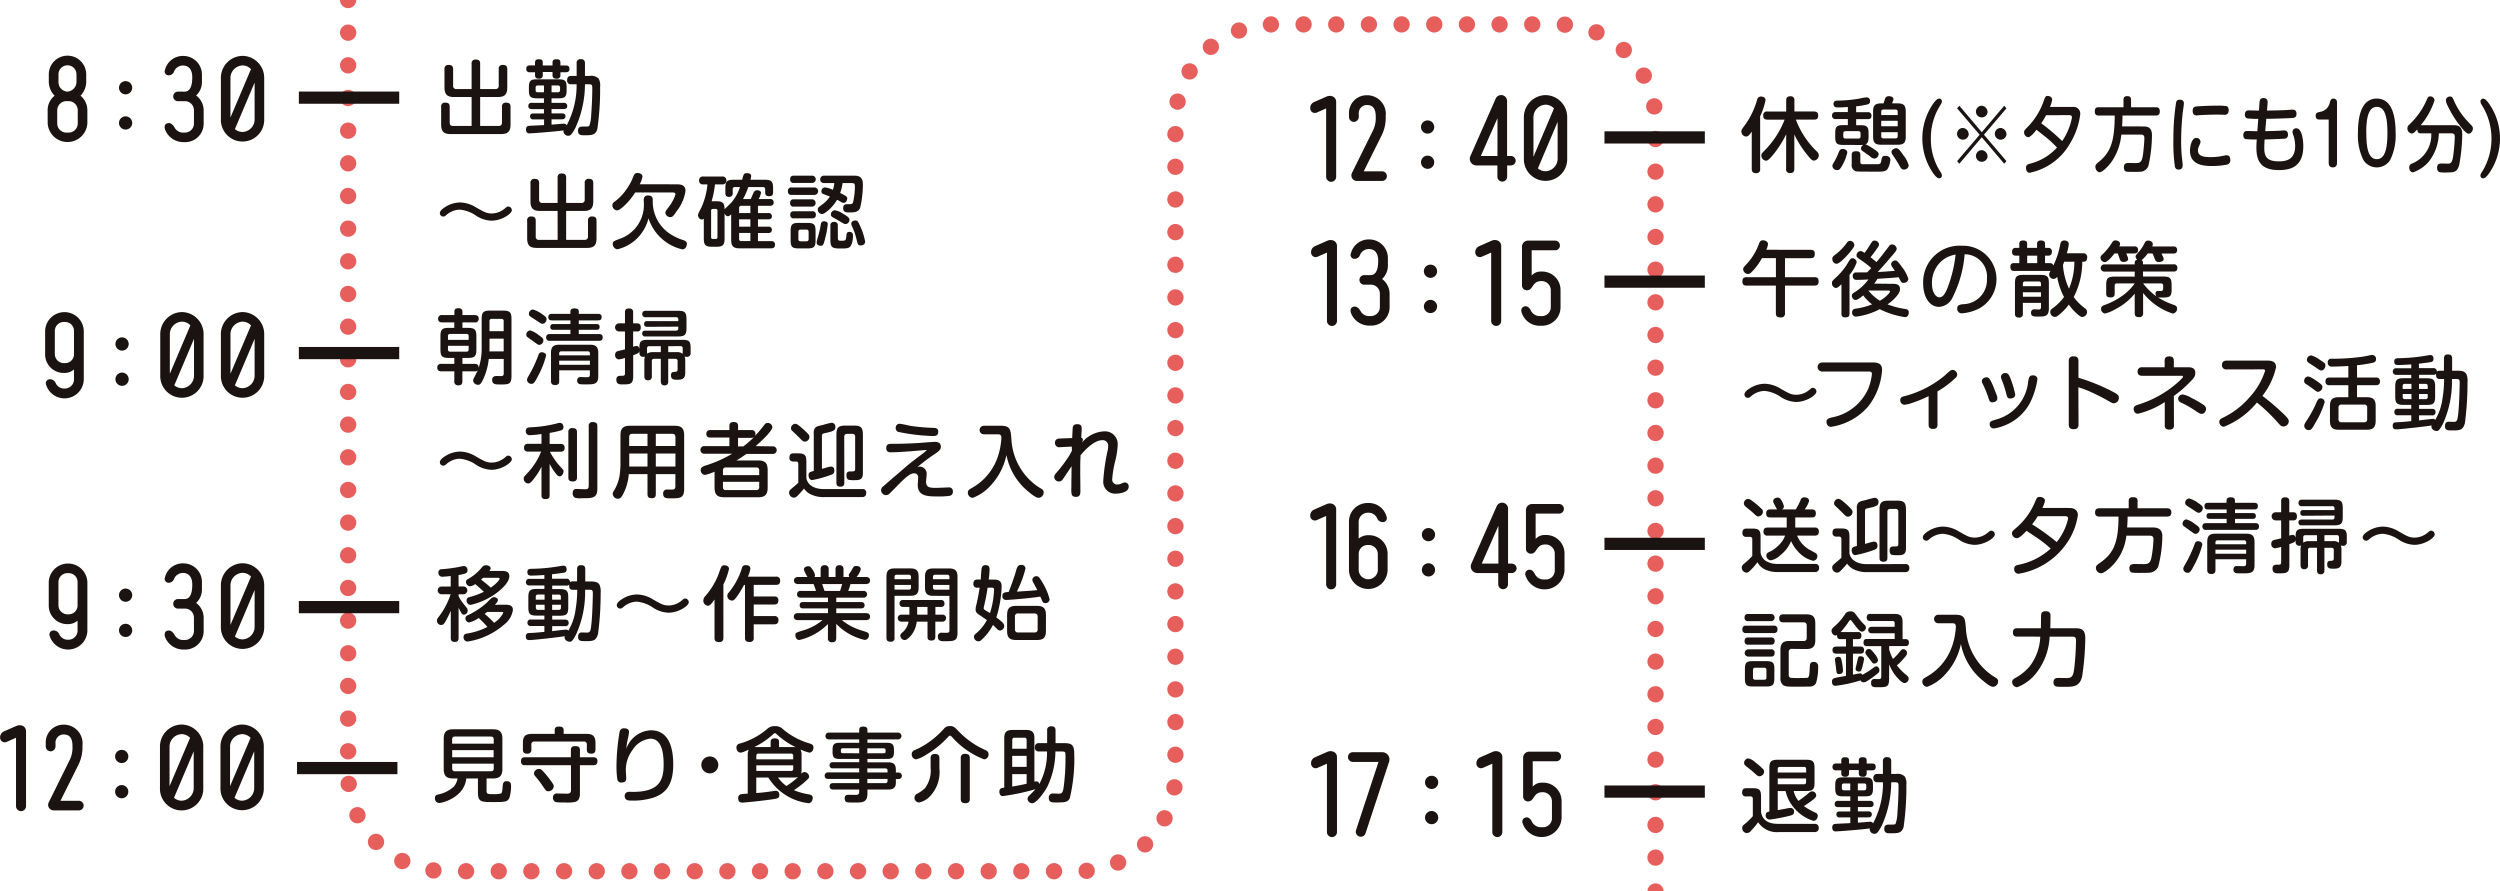 <svg xmlns="http://www.w3.org/2000/svg" width="153.612" height="54.778" viewBox="0 0 153.612 54.778">
  <g id="グループ_140" data-name="グループ 140" transform="translate(-188.222 -502.368)">
    <g id="グループ_90" data-name="グループ 90">
      <g id="グループ_86" data-name="グループ 86">
        <path id="パス_273" data-name="パス 273" d="M191.149,509.138a1.132,1.132,0,0,1,.428-.888,1.255,1.255,0,0,1-.357-.848v-.463a1.149,1.149,0,0,1,2.3,0v.463a1.252,1.252,0,0,1-.35.848,1.15,1.15,0,0,1,.42.888v.82a1.222,1.222,0,0,1-2.438,0Zm1.219,1.374a.564.564,0,0,0,.631-.554v-.82a.561.561,0,0,0-.631-.552.567.567,0,0,0-.63.552v.82A.564.564,0,0,0,192.368,510.512Zm0-2.515a.6.6,0,0,0,.553-.6v-.463a.553.553,0,0,0-1.106,0v.463A.587.587,0,0,0,192.368,508Z" fill="#1a1311"/>
      </g>
      <g id="グループ_87" data-name="グループ 87">
        <path id="パス_274" data-name="パス 274" d="M196.346,507.76a.406.406,0,1,1-.407-.407A.406.406,0,0,1,196.346,507.76Zm0,2.164a.406.406,0,1,1-.407-.407A.407.407,0,0,1,196.346,509.924Z" fill="#1a1311"/>
      </g>
      <g id="グループ_88" data-name="グループ 88">
        <path id="パス_275" data-name="パス 275" d="M199.537,511.1a1.205,1.205,0,0,1-1.149-.713c-.063-.133-.1-.378.112-.442.245-.07.385.148.469.294a.586.586,0,0,0,.56.274.557.557,0,0,0,.61-.554v-.82a.554.554,0,0,0-.6-.552h-.379a.294.294,0,0,1,0-.589h.406c.428,0,.47-.568.47-.889,0-.414-.176-.715-.575-.715a.593.593,0,0,0-.553.385.346.346,0,0,1-.392.211.242.242,0,0,1-.154-.337,1.13,1.13,0,0,1,1.156-.847,1.144,1.144,0,0,1,1.113,1.142v.455a1.121,1.121,0,0,1-.357.833,1.142,1.142,0,0,1,.462.9v.82A1.134,1.134,0,0,1,199.537,511.1Z" fill="#1a1311"/>
      </g>
      <g id="グループ_89" data-name="グループ 89">
        <path id="パス_276" data-name="パス 276" d="M203.125,505.8a1.352,1.352,0,0,1,1.331,1.386v2.495a1.332,1.332,0,1,1-2.662,0v-2.495A1.355,1.355,0,0,1,203.125,505.8Zm0,.589a.774.774,0,0,0-.743.8v2.4l1.261-2.97A.714.714,0,0,0,203.125,506.387Zm0,4.089a.774.774,0,0,0,.742-.8v-2.235l-1.211,2.858A.72.72,0,0,0,203.125,510.476Z" fill="#1a1311"/>
      </g>
    </g>
    <g id="グループ_95" data-name="グループ 95">
      <g id="グループ_91" data-name="グループ 91">
        <path id="パス_277" data-name="パス 277" d="M192.179,525.283a1.138,1.138,0,0,1-1.184-1.142V522.7a1.188,1.188,0,0,1,2.375,0v3a1.184,1.184,0,0,1-2.318.3.246.246,0,0,1,.154-.316.372.372,0,0,1,.427.2.571.571,0,0,0,.56.358.563.563,0,0,0,.575-.547v-.623A.886.886,0,0,1,192.179,525.283Zm-.588-1.142a.562.562,0,0,0,.609.539.543.543,0,0,0,.568-.539V522.7a.541.541,0,0,0-.561-.547.556.556,0,0,0-.616.547Z" fill="#1a1311"/>
      </g>
      <g id="グループ_92" data-name="グループ 92">
        <path id="パス_278" data-name="パス 278" d="M196.129,523.505a.407.407,0,1,1-.406-.407A.407.407,0,0,1,196.129,523.505Zm0,2.164a.407.407,0,1,1-.406-.407A.408.408,0,0,1,196.129,525.669Z" fill="#1a1311"/>
      </g>
      <g id="グループ_93" data-name="グループ 93">
        <path id="パス_279" data-name="パス 279" d="M199.4,521.543a1.351,1.351,0,0,1,1.331,1.386v2.495a1.332,1.332,0,1,1-2.662,0v-2.495A1.356,1.356,0,0,1,199.4,521.543Zm0,.589a.774.774,0,0,0-.742.8v2.4l1.261-2.97A.716.716,0,0,0,199.4,522.132Zm0,4.089a.774.774,0,0,0,.743-.8v-2.235l-1.211,2.858A.717.717,0,0,0,199.4,526.221Z" fill="#1a1311"/>
      </g>
      <g id="グループ_94" data-name="グループ 94">
        <path id="パス_280" data-name="パス 280" d="M203.125,521.543a1.351,1.351,0,0,1,1.331,1.386v2.495a1.332,1.332,0,1,1-2.662,0v-2.495A1.356,1.356,0,0,1,203.125,521.543Zm0,.589a.774.774,0,0,0-.742.8v2.4l1.261-2.97A.716.716,0,0,0,203.125,522.132Zm0,4.089a.774.774,0,0,0,.742-.8v-2.235l-1.211,2.858A.72.72,0,0,0,203.125,526.221Z" fill="#1a1311"/>
      </g>
    </g>
    <g id="グループ_100" data-name="グループ 100">
      <g id="グループ_96" data-name="グループ 96">
        <path id="パス_281" data-name="パス 281" d="M192.4,540.717a1.137,1.137,0,0,1-1.183-1.142v-1.442a1.188,1.188,0,0,1,2.374,0v3a1.184,1.184,0,0,1-2.318.3.246.246,0,0,1,.154-.315.373.373,0,0,1,.428.2.569.569,0,0,0,.559.357.562.562,0,0,0,.574-.546v-.624A.883.883,0,0,1,192.4,540.717Zm-.587-1.142a.562.562,0,0,0,.609.539.542.542,0,0,0,.566-.539v-1.442a.539.539,0,0,0-.559-.547.555.555,0,0,0-.616.547Z" fill="#1a1311"/>
      </g>
      <g id="グループ_97" data-name="グループ 97">
        <path id="パス_282" data-name="パス 282" d="M196.346,538.938a.406.406,0,1,1-.407-.406A.407.407,0,0,1,196.346,538.938Zm0,2.164a.406.406,0,1,1-.407-.406A.407.407,0,0,1,196.346,541.1Z" fill="#1a1311"/>
      </g>
      <g id="グループ_98" data-name="グループ 98">
        <path id="パス_283" data-name="パス 283" d="M199.537,542.278a1.205,1.205,0,0,1-1.149-.714c-.063-.133-.1-.378.112-.441.245-.07.386.147.47.294a.585.585,0,0,0,.559.273.556.556,0,0,0,.61-.553v-.82a.554.554,0,0,0-.6-.553h-.379a.294.294,0,1,1,0-.588h.406c.428,0,.47-.568.47-.889,0-.414-.176-.715-.574-.715a.6.6,0,0,0-.554.385.348.348,0,0,1-.392.211.242.242,0,0,1-.154-.337,1.13,1.13,0,0,1,1.156-.847,1.144,1.144,0,0,1,1.113,1.142v.455a1.119,1.119,0,0,1-.357.833,1.142,1.142,0,0,1,.462.9v.82A1.135,1.135,0,0,1,199.537,542.278Z" fill="#1a1311"/>
      </g>
      <g id="グループ_99" data-name="グループ 99">
        <path id="パス_284" data-name="パス 284" d="M203.125,536.976a1.352,1.352,0,0,1,1.331,1.387v2.494a1.332,1.332,0,1,1-2.662,0v-2.494A1.356,1.356,0,0,1,203.125,536.976Zm0,.589a.774.774,0,0,0-.742.8v2.4l1.261-2.969A.717.717,0,0,0,203.125,537.565Zm0,4.09a.774.774,0,0,0,.742-.8v-2.234l-1.211,2.857A.715.715,0,0,0,203.125,541.655Z" fill="#1a1311"/>
      </g>
    </g>
    <g id="グループ_106" data-name="グループ 106">
      <g id="グループ_101" data-name="グループ 101">
        <path id="パス_285" data-name="パス 285" d="M189.622,546.971a.358.358,0,0,1,.2.309V551.9a.308.308,0,1,1-.616,0v-4.2l-.574.253a.283.283,0,0,1-.392-.183.4.4,0,0,1,.224-.462l.784-.343A.48.48,0,0,1,189.622,546.971Z" fill="#1a1311"/>
      </g>
      <g id="グループ_102" data-name="グループ 102">
        <path id="パス_286" data-name="パス 286" d="M192.676,548.232c.008-.637-.294-.735-.532-.735a.5.5,0,0,0-.511.547v.181a.31.31,0,0,1-.3.309.306.306,0,0,1-.3-.309v-.181a1.09,1.09,0,0,1,1.107-1.149,1.15,1.15,0,0,1,1.149,1.288,2.436,2.436,0,0,1-.273,1.226l-1.079,2.164h1.113a.295.295,0,1,1,0,.589h-1.526a.34.34,0,0,1-.309-.49l1.275-2.577A1.723,1.723,0,0,0,192.676,548.232Z" fill="#1a1311"/>
      </g>
      <g id="グループ_103" data-name="グループ 103">
        <path id="パス_287" data-name="パス 287" d="M196.107,548.849a.406.406,0,1,1-.406-.406A.406.406,0,0,1,196.107,548.849Zm0,2.164a.406.406,0,1,1-.406-.406A.407.407,0,0,1,196.107,551.013Z" fill="#1a1311"/>
      </g>
      <g id="グループ_104" data-name="グループ 104">
        <path id="パス_288" data-name="パス 288" d="M199.382,546.887a1.352,1.352,0,0,1,1.33,1.387v2.494a1.332,1.332,0,1,1-2.661,0v-2.494A1.355,1.355,0,0,1,199.382,546.887Zm0,.589a.775.775,0,0,0-.743.8v2.4l1.261-2.97A.715.715,0,0,0,199.382,547.476Zm0,4.09a.774.774,0,0,0,.742-.8v-2.234l-1.211,2.857A.713.713,0,0,0,199.382,551.566Z" fill="#1a1311"/>
      </g>
      <g id="グループ_105" data-name="グループ 105">
        <path id="パス_289" data-name="パス 289" d="M203.1,546.887a1.353,1.353,0,0,1,1.331,1.387v2.494a1.332,1.332,0,1,1-2.662,0v-2.494A1.356,1.356,0,0,1,203.1,546.887Zm0,.589a.775.775,0,0,0-.743.8v2.4l1.261-2.97A.715.715,0,0,0,203.1,547.476Zm0,4.09a.774.774,0,0,0,.742-.8v-2.234l-1.211,2.857A.715.715,0,0,0,203.1,551.566Z" fill="#1a1311"/>
      </g>
    </g>
    <g id="グループ_112" data-name="グループ 112">
      <g id="グループ_107" data-name="グループ 107">
        <path id="パス_290" data-name="パス 290" d="M270.123,533.342a.356.356,0,0,1,.2.308v4.622a.308.308,0,1,1-.616,0v-4.2l-.575.253a.283.283,0,0,1-.392-.183.4.4,0,0,1,.224-.461l.785-.344A.474.474,0,0,1,270.123,533.342Z" fill="#1a1311"/>
      </g>
      <g id="グループ_108" data-name="グループ 108">
        <path id="パス_291" data-name="パス 291" d="M272.292,535.254a1.14,1.14,0,0,1,1.191,1.149v1.015a1.188,1.188,0,0,1-2.374,0v-3a1.141,1.141,0,0,1,1.177-1.142,1.122,1.122,0,0,1,1.134.848.24.24,0,0,1-.147.314.366.366,0,0,1-.427-.21.583.583,0,0,0-.56-.357.569.569,0,0,0-.581.547v1.043A.9.9,0,0,1,272.292,535.254Zm.589,1.149a.558.558,0,0,0-.6-.547.549.549,0,0,0-.574.547v1.015a.59.59,0,0,0,1.176,0Z" fill="#1a1311"/>
      </g>
      <g id="グループ_109" data-name="グループ 109">
        <path id="パス_292" data-name="パス 292" d="M276.4,535.22a.406.406,0,1,1-.406-.407A.406.406,0,0,1,276.4,535.22Zm0,2.164a.406.406,0,1,1-.406-.407A.407.407,0,0,1,276.4,537.384Z" fill="#1a1311"/>
      </g>
      <g id="グループ_110" data-name="グループ 110">
        <path id="パス_293" data-name="パス 293" d="M281.411,537.292a.3.3,0,0,1-.3.287h-.231v.693a.3.3,0,0,1-.6,0v-.693H279a.407.407,0,0,1-.371-.574l1.555-3.53a.365.365,0,0,1,.7.147V537h.231A.3.3,0,0,1,281.411,537.292ZM279.267,537h1.023v-2.325Z" fill="#1a1311"/>
      </g>
      <g id="グループ_111" data-name="グループ 111">
        <path id="パス_294" data-name="パス 294" d="M283.131,537.971a.552.552,0,0,0,.624-.581v-1a.565.565,0,0,0-.582-.567c-.588,0-.483.567-.889.567a.3.3,0,0,1-.3-.293v-2.389a.375.375,0,0,1,.378-.371h1.66a.3.3,0,0,1,.294.294.292.292,0,0,1-.294.295h-1.443v1.561a.718.718,0,0,1,.574-.245,1.132,1.132,0,0,1,1.2,1.148v1.03a1.228,1.228,0,0,1-2.4.295.262.262,0,0,1,.147-.323c.245-.077.35.12.413.21A.605.605,0,0,0,283.131,537.971Z" fill="#1a1311"/>
      </g>
    </g>
    <g id="グループ_118" data-name="グループ 118">
      <g id="グループ_113" data-name="グループ 113">
        <path id="パス_295" data-name="パス 295" d="M270.173,517.157a.358.358,0,0,1,.2.309v4.622a.308.308,0,0,1-.616,0v-4.2l-.574.252a.281.281,0,0,1-.392-.182.4.4,0,0,1,.224-.462l.784-.344A.474.474,0,0,1,270.173,517.157Z" fill="#1a1311"/>
      </g>
      <g id="グループ_114" data-name="グループ 114">
        <path id="パス_296" data-name="パス 296" d="M272.406,522.375a1.207,1.207,0,0,1-1.149-.714c-.063-.133-.1-.378.113-.441.245-.071.385.147.469.293a.586.586,0,0,0,.56.274.557.557,0,0,0,.609-.554v-.819a.554.554,0,0,0-.6-.553h-.378a.295.295,0,0,1,0-.589h.406c.427,0,.469-.567.469-.888,0-.414-.175-.715-.574-.715a.593.593,0,0,0-.553.385.347.347,0,0,1-.393.21.241.241,0,0,1-.154-.336,1.13,1.13,0,0,1,1.156-.847,1.145,1.145,0,0,1,1.114,1.141v.456a1.123,1.123,0,0,1-.357.833,1.145,1.145,0,0,1,.462.9v.819A1.136,1.136,0,0,1,272.406,522.375Z" fill="#1a1311"/>
      </g>
      <g id="グループ_115" data-name="グループ 115">
        <path id="パス_297" data-name="パス 297" d="M276.524,519.035a.406.406,0,1,1-.406-.406A.405.405,0,0,1,276.524,519.035Zm0,2.164a.406.406,0,1,1-.406-.406A.406.406,0,0,1,276.524,521.2Z" fill="#1a1311"/>
      </g>
      <g id="グループ_116" data-name="グループ 116">
        <path id="パス_298" data-name="パス 298" d="M280.263,517.157a.357.357,0,0,1,.2.309v4.622a.308.308,0,0,1-.616,0v-4.2l-.574.252a.282.282,0,0,1-.392-.182.4.4,0,0,1,.224-.462l.784-.344A.476.476,0,0,1,280.263,517.157Z" fill="#1a1311"/>
      </g>
      <g id="グループ_117" data-name="グループ 117">
        <path id="パス_299" data-name="パス 299" d="M282.887,521.787a.552.552,0,0,0,.624-.581v-1a.565.565,0,0,0-.582-.567c-.588,0-.483.567-.889.567a.3.3,0,0,1-.3-.294v-2.389a.375.375,0,0,1,.378-.371h1.66a.3.3,0,0,1,.294.294.292.292,0,0,1-.294.3h-1.443V519.3a.717.717,0,0,1,.574-.246,1.133,1.133,0,0,1,1.2,1.149v1.029a1.14,1.14,0,0,1-1.2,1.15,1.152,1.152,0,0,1-1.2-.855.262.262,0,0,1,.148-.322c.245-.077.35.119.413.21A.605.605,0,0,0,282.887,521.787Z" fill="#1a1311"/>
      </g>
    </g>
    <g id="グループ_119" data-name="グループ 119">
      <path id="パス_300" data-name="パス 300" d="M217.2,508.33h-1.076c-.411,0-.591-.146-.591-.591v-1.116a.229.229,0,0,1,.25-.266c.2,0,.281.08.281.266v1.006a.186.186,0,0,0,.21.21h.926v-1.552a.225.225,0,0,1,.245-.26c.2,0,.28.07.28.26v1.552h.931a.186.186,0,0,0,.21-.21v-1.006a.226.226,0,0,1,.251-.266c.2,0,.275.08.275.266v1.116c0,.44-.17.591-.586.591h-1.081v1.776h1.131a.186.186,0,0,0,.21-.2v-.972a.223.223,0,0,1,.246-.259c.195,0,.28.07.28.259v1.083c0,.455-.19.589-.586.589h-3.092c-.4,0-.586-.134-.586-.589v-1.083a.223.223,0,0,1,.245-.259c.2,0,.281.07.281.259v.972c0,.17.1.2.21.2H217.2Z" fill="#1a1311"/>
      <path id="パス_301" data-name="パス 301" d="M223.319,507.544a.223.223,0,0,1-.25-.25c0-.236.16-.261.25-.261h.335v-.771a.227.227,0,0,1,.256-.26c.235,0,.255.15.255.26v.771h.3a.614.614,0,0,1,.541.17.819.819,0,0,1,.09.491,17.08,17.08,0,0,1-.17,2.6c-.11.386-.356.386-.816.386-.17,0-.371,0-.371-.271s.171-.265.361-.265c.255,0,.285,0,.33-.045a2.064,2.064,0,0,0,.116-.666c.024-.3.069-1.015.069-1.591,0-.241,0-.295-.21-.295h-.24a6.514,6.514,0,0,1-.58,2.662c-.256.491-.346.5-.441.5a.288.288,0,0,1-.3-.266.245.245,0,0,1,.01-.064c-.591.085-1.987.184-2.087.184-.06,0-.225,0-.225-.24,0-.2.12-.22.225-.225.14-.01.76-.035.885-.045v-.35H221a.178.178,0,0,1-.21-.181c0-.149.095-.184.21-.184h.645v-.266h-.74c-.05,0-.22,0-.22-.185a.187.187,0,0,1,.22-.2h.74v-.279h-.435c-.39,0-.49-.1-.49-.491v-.185c0-.39.1-.491.49-.491h1.336c.4,0,.491.1.491.491v.185c0,.385-.09.491-.491.491h-.435v.279h.746a.19.19,0,0,1,.22.191c0,.175-.14.19-.22.19h-.746v.266h.641c.045,0,.215,0,.215.179,0,.156-.12.186-.215.186h-.641v.325c.12-.005.681-.056.751-.056a.176.176,0,0,1,.18.1,5.239,5.239,0,0,0,.61-2.522Zm-2.222-1.312c0-.075,0-.224.22-.224s.255.069.255.224v.16h.6v-.16c0-.075,0-.224.226-.224s.259.08.259.229v.155h.336c.145,0,.22.066.22.2,0,.111-.035.216-.22.216h-.336v.18a.2.2,0,0,1-.225.216c-.14,0-.26-.03-.26-.221v-.19h-.6v.19a.2.2,0,0,1-.219.221c-.136,0-.256-.03-.256-.216v-.18h-.32a.193.193,0,0,1-.22-.211c0-.134.069-.21.22-.21h.32Zm.55,1.807v-.42h-.38c-.11,0-.135.064-.135.14v.14c0,.08.03.14.135.14Zm.466,0h.38a.125.125,0,0,0,.141-.14v-.14a.123.123,0,0,0-.141-.14h-.38Z" fill="#1a1311"/>
      <path id="パス_302" data-name="パス 302" d="M218.415,515.929a1.836,1.836,0,0,1-.941-.309,2.067,2.067,0,0,0-1-.37,1.285,1.285,0,0,0-.821.325c-.08.069-.125.1-.195.1a.211.211,0,0,1-.21-.21c0-.176.265-.336.345-.386a1.733,1.733,0,0,1,.9-.271,1.945,1.945,0,0,1,.991.311c.5.285.646.365.951.365a1.252,1.252,0,0,0,.786-.29c.145-.12.16-.135.225-.135a.225.225,0,0,1,.225.23C219.671,515.5,219.045,515.929,218.415,515.929Z" fill="#1a1311"/>
      <path id="パス_303" data-name="パス 303" d="M222.484,515.33h-1.076c-.41,0-.591-.146-.591-.591v-1.116a.229.229,0,0,1,.25-.266c.2,0,.281.08.281.266v1.006a.186.186,0,0,0,.21.21h.926v-1.552a.225.225,0,0,1,.245-.26c.2,0,.28.07.28.26v1.552h.931a.186.186,0,0,0,.21-.21v-1.006a.226.226,0,0,1,.251-.266c.2,0,.275.08.275.266v1.116c0,.44-.17.591-.586.591h-1.081v1.776h1.132a.187.187,0,0,0,.21-.205v-.972a.223.223,0,0,1,.245-.259c.2,0,.28.07.28.259v1.083c0,.455-.19.589-.585.589H221.2c-.4,0-.586-.134-.586-.589v-1.083a.223.223,0,0,1,.245-.259c.2,0,.281.07.281.259v.972a.183.183,0,0,0,.21.205h1.136Z" fill="#1a1311"/>
      <path id="パス_304" data-name="パス 304" d="M229.776,513.693c.2,0,.566,0,.566.405a2.611,2.611,0,0,1-.546,1.251c-.2.306-.265.361-.38.361a.306.306,0,0,1-.311-.261c0-.09.056-.165.186-.335a2.511,2.511,0,0,0,.435-.8c0-.12-.14-.12-.19-.12h-2.287a3.892,3.892,0,0,1-.731.871c-.11.095-.265.231-.375.231a.315.315,0,0,1-.295-.306.234.234,0,0,1,.1-.2,3.355,3.355,0,0,0,.755-.771,3.548,3.548,0,0,0,.446-.836c.05-.11.095-.185.24-.185.1,0,.31.04.31.225a1.546,1.546,0,0,1-.17.466Zm-2,.966c0-.155.06-.28.255-.28s.3.059.3.275v.154a2.371,2.371,0,0,0,.891,1.808,3.121,3.121,0,0,0,1,.51c.13.046.205.1.205.235,0,.106-.07.33-.285.33a2.868,2.868,0,0,1-2.073-1.911,2.634,2.634,0,0,1-.86,1.381,2.581,2.581,0,0,1-1.051.525.322.322,0,0,1-.286-.33c0-.155.066-.179.5-.34a2.2,2.2,0,0,0,1.411-2.182Z" fill="#1a1311"/>
      <path id="パス_305" data-name="パス 305" d="M233.382,513.863a.124.124,0,0,0-.14.14v.23a.2.2,0,0,1-.225.231c-.2,0-.225-.116-.225-.236v-.3c0-.416.1-.515.515-.515h.521a1.357,1.357,0,0,1,.1-.336.233.233,0,0,1,.19-.069c.085,0,.26.019.26.174a1.236,1.236,0,0,1-.045.231h.871c.415,0,.52.1.52.515v.26c0,.1-.015.236-.24.236-.1,0-.245-.026-.245-.205v-.211c0-.095-.045-.145-.14-.145H234.2a3.9,3.9,0,0,1-.325.735h.475c.035-.064.155-.365.19-.424a.229.229,0,0,1,.211-.116c.06,0,.23.02.23.161a1.284,1.284,0,0,1-.141.379h.691a.2.2,0,0,1,.23.206c0,.175-.12.21-.23.21h-.736v.446h.636a.189.189,0,0,1,.22.19c0,.16-.11.195-.22.195h-.636v.451h.636a.189.189,0,0,1,.22.189c0,.16-.11.2-.22.2h-.636v.5h.811a.2.2,0,0,1,.235.22c0,.21-.15.221-.235.221h-1.957c-.325,0-.5-.106-.5-.506v-1.581c-.1.085-.13.115-.2.115-.131,0-.185-.131-.206-.176v1.538c0,.41-.1.514-.515.514h-.246c-.41,0-.515-.1-.515-.514V515.8a.165.165,0,0,1-.125.06.27.27,0,0,1-.23-.275c0-.066.02-.106.21-.476a4.482,4.482,0,0,0,.37-1.411h-.28a.219.219,0,0,1-.235-.24.229.229,0,0,1,.26-.245h1.156a.23.23,0,0,1,.261.245.226.226,0,0,1-.261.24h-.44a5.754,5.754,0,0,1-.205,1.036h.28c.355,0,.515.065.515.49.006-.009.371-.355.436-.43a2.785,2.785,0,0,0,.511-.931Zm-1.076,1.451a.1.1,0,0,0-.115-.11h-.16a.1.1,0,0,0-.115.11v1.627c0,.071.03.11.115.11h.16c.08,0,.115-.039.115-.11Zm2.022.146v-.446h-.551a.125.125,0,0,0-.14.14v.306Zm0,.385h-.691v.451h.691Zm0,1.336v-.5h-.691v.361a.122.122,0,0,0,.14.14Z" fill="#1a1311"/>
      <path id="パス_306" data-name="パス 306" d="M236.873,514.344a.2.2,0,0,1-.236-.226.2.2,0,0,1,.236-.23h1.391a.228.228,0,1,1,0,.456Zm.135-.737a.2.2,0,0,1-.236-.22c0-.219.156-.225.236-.225h1.1a.223.223,0,1,1,0,.445Zm0,1.457a.2.2,0,0,1-.236-.225c0-.22.156-.225.236-.225h1.106a.225.225,0,1,1,0,.45Zm0,.721a.2.2,0,0,1-.231-.215c0-.181.111-.221.231-.221h1.116a.2.2,0,0,1,.23.215c0,.211-.155.221-.24.221Zm1.326,1.352c0,.389-.09.495-.491.495h-.55c-.395,0-.491-.1-.491-.495v-.577c0-.4.1-.495.491-.495h.55c.386,0,.491.095.491.495Zm-.426-.516c0-.09-.034-.146-.134-.146h-.356c-.085,0-.14.036-.14.146v.43c0,.11.06.145.14.145h.356c.089,0,.134-.05.134-.145Zm1.012.42c-.091.346-.121.43-.27.43-.031,0-.251-.009-.251-.214a2.444,2.444,0,0,1,.09-.356,6.564,6.564,0,0,0,.161-.706c.019-.13.044-.23.209-.23.036,0,.226.01.226.18A5.745,5.745,0,0,1,238.915,517.041Zm-.076-3.423a.228.228,0,1,1,0-.456h1.817c.271,0,.581.016.581.551a6.452,6.452,0,0,1-.16,1.391c-.1.311-.361.316-.651.316-.22,0-.4,0-.4-.271,0-.235.17-.235.255-.235.27,0,.3,0,.35-.11a4.446,4.446,0,0,0,.115-.976c0-.165-.03-.21-.205-.21h-.551a2.956,2.956,0,0,1-.15.61c.411.191.436.245.436.34,0,.111-.09.266-.215.266-.08,0-.136-.035-.285-.125-.066-.04-.1-.05-.125-.066a2.448,2.448,0,0,1-.521.631c-.275.24-.355.245-.406.245a.27.27,0,0,1-.26-.269c0-.115,0-.115.365-.386a1.712,1.712,0,0,0,.381-.421c-.07-.024-.36-.135-.421-.16a.159.159,0,0,1-.1-.154.238.238,0,0,1,.215-.246,1.6,1.6,0,0,1,.491.15,1.7,1.7,0,0,0,.085-.415Zm.861,3.373c0,.15.05.17.191.17.285,0,.3-.01.33-.295.015-.155.025-.25.19-.25.215,0,.215.16.215.229a1.356,1.356,0,0,1-.1.567c-.1.22-.255.225-.676.225-.48,0-.61-.055-.61-.521v-.881a.2.2,0,0,1,.225-.23.2.2,0,0,1,.23.23Zm.486-.855c-.1,0-.175-.056-.361-.166-.115-.07-.38-.215-.455-.26a.18.18,0,0,1-.1-.16.254.254,0,0,1,.25-.261,1.307,1.307,0,0,1,.51.221c.166.094.381.22.381.35A.263.263,0,0,1,240.186,516.136Zm.92,1.315c-.169,0-.185-.069-.265-.4a3.85,3.85,0,0,0-.27-.771.391.391,0,0,1-.045-.175c0-.18.23-.19.25-.19.141,0,.17.07.306.37a4.16,4.16,0,0,1,.295.926C241.377,517.422,241.167,517.451,241.106,517.451Z" fill="#1a1311"/>
    </g>
    <g id="グループ_120" data-name="グループ 120">
      <path id="パス_307" data-name="パス 307" d="M218.254,524.421a3.869,3.869,0,0,1-.355,1.276c-.145.28-.191.315-.3.315a.3.3,0,0,1-.306-.25.345.345,0,0,1,.055-.175c.075-.151.2-.4.231-.465a.259.259,0,0,1-.205.064h-.741v.6c0,.19-.08.261-.26.261a.223.223,0,0,1-.236-.261v-.6h-.791c-.125,0-.255-.035-.255-.23a.217.217,0,0,1,.255-.23h.791v-.365H215.8c-.421,0-.515-.11-.515-.52v-.807c0-.42.1-.52.515-.52h.335v-.335H215.4c-.1,0-.26-.02-.26-.225a.22.22,0,0,1,.26-.226h.741v-.21c0-.175.115-.211.26-.211s.236.071.236.211v.21h.745c.085,0,.256.01.256.226a.219.219,0,0,1-.256.225h-.745v.335h.335c.415,0,.521.1.521.52v.807c0,.42-.106.52-.521.52h-.335v.365h.741c.145,0,.265.045.254.25a3.719,3.719,0,0,0,.186-1.175v-1.828c0-.415.1-.52.516-.52h.8c.421,0,.516.11.516.52v3.494c0,.525-.175.525-.711.525-.255,0-.476,0-.476-.28a.214.214,0,0,1,.2-.235c.045-.01.28,0,.33,0,.135,0,.18-.041.18-.155v-.9Zm-2.507-1.171h1.271v-.226a.122.122,0,0,0-.14-.139h-.991a.122.122,0,0,0-.14.139Zm0,.365v.22a.122.122,0,0,0,.14.14h.991a.124.124,0,0,0,.14-.14v-.22Zm3.423-.436H218.3v.582c0,.044,0,.154-.009.2h.88Zm0-.459V522.1a.123.123,0,0,0-.14-.139h-.591a.124.124,0,0,0-.14.139v.617Z" fill="#1a1311"/>
      <path id="パス_308" data-name="パス 308" d="M220.8,522.669a1.546,1.546,0,0,1,.525.291c.19.13.285.2.285.32a.281.281,0,0,1-.25.28c-.07,0-.1-.025-.42-.256-.05-.035-.28-.2-.325-.235a.181.181,0,0,1-.056-.135A.267.267,0,0,1,220.8,522.669Zm.976,1.551a5.375,5.375,0,0,1-.506,1.272c-.21.42-.28.46-.385.46a.266.266,0,0,1-.281-.234c0-.086.03-.136.225-.476a7.971,7.971,0,0,0,.481-1.071.206.206,0,0,1,.205-.16C221.634,524.011,221.78,524.091,221.78,524.22Zm-.811-2.837a1.758,1.758,0,0,1,.555.28c.181.12.286.2.286.315,0,.09-.076.285-.251.285-.07,0-.1-.019-.355-.19-.055-.039-.295-.189-.345-.225-.086-.06-.135-.105-.135-.19A.27.27,0,0,1,220.969,521.383Zm4,.27c.1,0,.225.02.225.2,0,.165-.095.2-.225.2h-1.181v.226h1.09c.125,0,.191.055.191.175s-.055.18-.191.18h-1.09v.26h1.246c.1,0,.225.03.225.205,0,.156-.085.211-.225.211H222.01a.2.2,0,0,1-.23-.206c0-.17.11-.21.23-.21h1.261v-.26h-1.046c-.13,0-.19-.055-.19-.175,0-.1.035-.18.19-.18h1.046v-.226H222.14c-.09,0-.225-.009-.225-.2,0-.16.09-.2.225-.2h1.131v-.141c0-.1.045-.194.255-.194.12,0,.261.025.261.194v.141Zm-2.383,3.469v.645c0,.085,0,.26-.235.26-.185,0-.27-.064-.27-.26v-1.712c0-.38.155-.505.5-.505h1.9c.346,0,.506.125.506.505v1.422c0,.51-.251.51-.781.51a2.692,2.692,0,0,1-.355-.015.208.208,0,0,1-.161-.22.2.2,0,0,1,.23-.215c.061,0,.321.01.371.01.1,0,.18-.01.18-.165v-.26Zm0-.921h1.887v-.106a.122.122,0,0,0-.14-.139h-1.606a.123.123,0,0,0-.141.139Zm1.887.33h-1.887v.25h1.887Z" fill="#1a1311"/>
      <path id="パス_309" data-name="パス 309" d="M227.509,523.74c0-.4.1-.49.491-.49h2.167c.39,0,.49.09.49.49v.3a.22.22,0,0,1-.24.255.3.3,0,0,1-.13-.026.751.751,0,0,1,.04.276v.721c0,.37-.171.435-.481.435-.2,0-.395,0-.395-.266,0-.214.125-.214.245-.219s.16-.04.16-.16v-.5a.126.126,0,0,0-.145-.14h-.43v1.376c0,.075,0,.256-.226.256-.2,0-.23-.141-.23-.256v-1.376h-.41a.123.123,0,0,0-.141.14v.926a.219.219,0,0,1-.23.255c-.2,0-.23-.14-.23-.255v-.936a.834.834,0,0,1,.035-.271.241.241,0,0,1-.1.021.221.221,0,0,1-.235-.255v-.115c-.015.115-.045.144-.385.269v1.277c0,.491-.166.515-.616.515h-.1c-.1,0-.321,0-.321-.295,0-.225.171-.235.281-.235.195,0,.25,0,.25-.155v-.941a2.07,2.07,0,0,1-.38.09.251.251,0,0,1-.226-.28.222.222,0,0,1,.155-.226c.045-.014.381-.09.451-.11v-1.1h-.335a.251.251,0,1,1,0-.5h.335v-.679c0-.076,0-.236.245-.236s.256.15.256.236v.679h.25c.125,0,.22.066.22.251s-.085.25-.216.25h-.254v.941a.584.584,0,0,1,.209-.05c.1,0,.161.07.176.2Zm.475-1.291c-.11,0-.185-.045-.185-.165,0-.1.035-.186.185-.186H229.9V522a.123.123,0,0,0-.14-.141H227.9a.185.185,0,0,1-.215-.195c0-.151.09-.2.215-.2h1.982c.421,0,.521.1.521.515v.546c0,.41-.1.516-.521.516h-2a.168.168,0,0,1-.2-.171c0-.114.045-.185.2-.185h1.877c.1,0,.14-.06.14-.145v-.1Zm.366,1.557h.475v-.366h-.705a.123.123,0,0,0-.141.135v.32A.667.667,0,0,1,228.35,524.006Zm.931-.366v.366h.5a.574.574,0,0,1,.39.1.164.164,0,0,1,0-.05v-.285a.123.123,0,0,0-.14-.135Z" fill="#1a1311"/>
      <path id="パス_310" data-name="パス 310" d="M218.415,531.235a1.833,1.833,0,0,1-.941-.309,2.071,2.071,0,0,0-1-.371,1.286,1.286,0,0,0-.821.326c-.08.069-.125.1-.195.1a.21.21,0,0,1-.21-.21c0-.175.265-.336.345-.385a1.729,1.729,0,0,1,.9-.271,1.932,1.932,0,0,1,.99.311c.5.285.646.365.952.365a1.25,1.25,0,0,0,.785-.29c.145-.12.16-.135.225-.135a.224.224,0,0,1,.225.23C219.67,530.8,219.045,531.235,218.415,531.235Z" fill="#1a1311"/>
      <path id="パス_311" data-name="パス 311" d="M221.994,529.644h.66c.085,0,.261.005.261.241,0,.205-.126.24-.261.24h-.646a4.6,4.6,0,0,0,.581.85c.26.276.26.276.26.361,0,.13-.1.3-.24.3-.085,0-.16-.06-.295-.25a3.117,3.117,0,0,1-.32-.521V532.8c0,.075,0,.235-.246.235s-.255-.131-.255-.235v-1.757a3.366,3.366,0,0,1-.35.585c-.3.425-.386.446-.471.446a.291.291,0,0,1-.27-.3c0-.1.005-.1.31-.425a4.227,4.227,0,0,0,.761-1.231h-.791c-.08,0-.26-.011-.26-.231,0-.185.09-.25.26-.25h.811v-.6a6.1,6.1,0,0,1-.7.069.233.233,0,0,1-.265-.25c0-.21.14-.22.315-.235a7.42,7.42,0,0,0,1.667-.255.379.379,0,0,1,.11-.016c.19,0,.225.191.225.261a.2.2,0,0,1-.115.191,5.251,5.251,0,0,1-.735.165Zm1.681,2.062c0,.065,0,.245-.25.245s-.28-.109-.28-.245v-2.782a.22.22,0,0,1,.25-.251c.22,0,.28.09.28.251Zm1.251.681c0,.595-.29.595-.941.595a1.23,1.23,0,0,1-.415-.024.29.29,0,0,1-.16-.281c0-.265.175-.265.255-.265s.416.019.485.019c.156,0,.246-.019.246-.205v-3.672a.22.22,0,0,1,.25-.251c.2,0,.28.07.28.251Z" fill="#1a1311"/>
      <path id="パス_312" data-name="パス 312" d="M228.518,531.5v1.226c0,.1-.015.255-.235.255-.19,0-.276-.06-.276-.255V531.5h-1.151a3.044,3.044,0,0,1-.31,1.156c-.155.316-.24.356-.355.356a.316.316,0,0,1-.32-.3.31.31,0,0,1,.049-.15,2.632,2.632,0,0,0,.366-.931,5.261,5.261,0,0,0,.06-.7v-1.816c0-.456.2-.586.586-.586h2.742c.386,0,.586.12.586.586v3.313c0,.56-.285.56-.8.56-.3,0-.49,0-.49-.285a.224.224,0,0,1,.245-.255c.055,0,.3.005.345,0,.12-.011.16-.075.16-.21V531.5Zm-.511-1.727v-.751h-.925c-.141,0-.2.076-.2.2v.55Zm0,.46h-1.121v.8h1.121Zm.511-.46h1.206v-.55c0-.13-.06-.2-.195-.2h-1.011Zm1.206.46h-1.206v.8h1.206Z" fill="#1a1311"/>
      <path id="パス_313" data-name="パス 313" d="M235.682,529.794a.235.235,0,1,1,0,.466h-1.6c-.3.215-.506.34-.611.4H234.8c.391,0,.591.125.591.591v1.081c0,.445-.185.591-.591.591h-2.082c-.4,0-.59-.146-.59-.591v-.981a3.094,3.094,0,0,1-.591.2.287.287,0,0,1-.26-.3c0-.174.15-.229.285-.275a7.6,7.6,0,0,0,1.651-.73h-1.691a.225.225,0,0,1-.26-.231.229.229,0,0,1,.26-.235h1.517v-.526h-1.157c-.07,0-.26,0-.26-.229a.225.225,0,0,1,.26-.231h1.157v-.265c0-.17.115-.23.25-.23.16,0,.285.045.285.23v.265h.806a.225.225,0,0,1,.26.226.257.257,0,0,1-.035.14,7.075,7.075,0,0,0,.525-.616c.091-.12.141-.19.261-.19a.288.288,0,0,1,.29.255c0,.245-.736.916-1.026,1.171Zm-.81,1.767v-.291a.161.161,0,0,0-.181-.179h-1.867a.16.16,0,0,0-.18.179v.291Zm-2.228.41v.331a.161.161,0,0,0,.18.18h1.867a.162.162,0,0,0,.181-.18v-.331Zm.926-2.7v.526h.326a5.94,5.94,0,0,0,.65-.566.277.277,0,0,1-.17.04Z" fill="#1a1311"/>
      <path id="パス_314" data-name="パス 314" d="M241.207,532.417a.211.211,0,0,1,.24.23c0,.22-.135.265-.255.265H238.86a1.772,1.772,0,0,1-.881-.2,1.03,1.03,0,0,1-.355-.325c-.091.12-.206.24-.311.355-.14.145-.2.205-.32.205a.31.31,0,0,1-.285-.31c0-.115.03-.145.3-.371.135-.115.185-.155.265-.235v-1.145c0-.045,0-.161-.135-.161h-.175a.216.216,0,0,1-.235-.24c0-.19.085-.261.26-.261h.275c.415,0,.506.116.506.521v1.006c.08.435.515.666,1.045.666Zm-3.628-3.674a3.789,3.789,0,0,1,.335.336.275.275,0,0,1,.044.144.293.293,0,0,1-.274.281c-.111,0-.136-.025-.356-.25-.065-.066-.325-.316-.43-.415a.206.206,0,0,1-.075-.16.285.285,0,0,1,.25-.271C237.158,528.408,237.208,528.408,237.579,528.743Zm1.146,2.433c.08-.021.21-.055.275-.076a1.419,1.419,0,0,1,.27-.064c.205,0,.22.17.22.25,0,.18-.105.22-.235.269a7.214,7.214,0,0,1-1.121.311c-.205,0-.23-.23-.23-.3,0-.18.095-.2.32-.261v-2.287a.486.486,0,0,1,.08-.355c.08-.09.17-.115.466-.18a4.926,4.926,0,0,1,.55-.14.237.237,0,0,1,.23.265c0,.17-.06.25-.555.356-.245.049-.27.054-.27.21Zm1.376.86c0,.08-.005.235-.24.235-.215,0-.246-.114-.246-.235v-2.942c0-.456.115-.576.571-.576h.485c.456,0,.571.116.571.576v2.357c0,.41-.245.42-.5.42a1.909,1.909,0,0,1-.371-.02c-.1-.04-.14-.13-.14-.27,0-.2.09-.245.22-.245.265,0,.315,0,.315-.156v-1.971a.158.158,0,0,0-.18-.181h-.315c-.12,0-.175.061-.175.181Z" fill="#1a1311"/>
      <path id="パス_315" data-name="パス 315" d="M244.734,531.036a.44.44,0,0,1,.426.485c0,.065-.035.361-.035.425,0,.325.129.4.59.4.125,0,.681-.029.8-.029a.227.227,0,0,1,.255.255.236.236,0,0,1-.185.26,4.357,4.357,0,0,1-.736.04c-.6,0-1.236,0-1.236-.705,0-.071.025-.386.025-.451a.234.234,0,0,0-.24-.265c-.21,0-.426.16-.776.5-.125.115-.646.661-.761.761a.3.3,0,0,1-.205.08.31.31,0,0,1-.295-.3.32.32,0,0,1,.155-.261c.51-.45.58-.5,1.181-1.02.381-.335.5-.426,1.222-.971a2.7,2.7,0,0,0,.245-.211c0-.01-.026-.01-.045-.01s-.366.031-.436.035c-.52.045-1.3.106-1.721.106-.085,0-.286,0-.286-.261s.19-.26.346-.26c.565,0,1.13-.02,1.7-.055.145-.01.786-.065.921-.065.11,0,.39,0,.39.3,0,.16-.1.261-.345.426a11.487,11.487,0,0,0-1.1.825A.606.606,0,0,1,244.734,531.036Zm-1.231-2.628c.11,0,.59.115.685.13a11.769,11.769,0,0,0,1.4.12c.115.005.285.015.285.235,0,.266-.2.266-.33.266a11.759,11.759,0,0,1-2.062-.24.247.247,0,0,1-.225-.24.385.385,0,0,1,.01-.076A.223.223,0,0,1,243.5,528.408Z" fill="#1a1311"/>
      <path id="パス_316" data-name="パス 316" d="M248.676,529.054a.263.263,0,1,1,0-.526h1.031c.6,0,.611.231.661.826a3.767,3.767,0,0,0,1.587,2.888c.049.034.285.175.325.21a.226.226,0,0,1,.07.17.331.331,0,0,1-.31.336c-.165,0-.446-.226-.616-.371a3.825,3.825,0,0,1-1.361-2.262,3.917,3.917,0,0,1-.981,1.887,2.8,2.8,0,0,1-1.091.746.316.316,0,0,1-.3-.321c0-.135.08-.19.2-.26a3.442,3.442,0,0,0,1.676-2.057,4.263,4.263,0,0,0,.185-1.046c0-.216-.105-.22-.26-.22Z" fill="#1a1311"/>
      <path id="パス_317" data-name="パス 317" d="M254.077,529.809l-.731.036a.254.254,0,0,1-.3-.266c0-.245.195-.26.285-.266l.771-.029c.005-.11.025-.536.029-.561,0-.11.016-.291.281-.291s.275.161.275.282c0,.049-.005.144-.03.545a.126.126,0,0,1,.1.134.4.4,0,0,1-.1.231,1.877,1.877,0,0,1,1.381-.75.784.784,0,0,1,.861.84,4.905,4.905,0,0,1-.15.971,6.306,6.306,0,0,0-.185,1.106.3.3,0,0,0,.32.346.472.472,0,0,0,.2-.041c.191-.08.211-.084.271-.084a.239.239,0,0,1,.22.259c0,.386-.651.426-.746.426a.73.73,0,0,1-.815-.8,11.524,11.524,0,0,1,.275-1.877,1.864,1.864,0,0,0,.025-.24.337.337,0,0,0-.366-.365c-.51,0-1.091.635-1.331.926-.015.375-.02.416-.02,1.071,0,.175.01.946.01,1.106s0,.38-.27.38c-.05,0-.24,0-.271-.18a1.583,1.583,0,0,1-.014-.38c0-.471.005-.571.014-1.327l-.48.721c-.11.16-.165.22-.295.22a.283.283,0,0,1-.291-.27c0-.115.031-.15.241-.39a9.056,9.056,0,0,0,.606-.811,3.229,3.229,0,0,0,.24-.426Z" fill="#1a1311"/>
    </g>
    <g id="グループ_121" data-name="グループ 121">
      <path id="パス_318" data-name="パス 318" d="M216.4,538.405h.3a.238.238,0,1,1,0,.476h-.3v.13a3.142,3.142,0,0,0,.336.5c.22.269.22.269.22.37a.244.244,0,0,1-.22.255.181.181,0,0,1-.165-.1c-.055-.09-.131-.24-.171-.325v1.866c0,.061,0,.235-.24.235s-.24-.174-.24-.235V539.9c-.125.28-.225.475-.3.606-.1.179-.149.264-.294.264a.261.261,0,0,1-.256-.264.3.3,0,0,1,.08-.2,4.628,4.628,0,0,0,.761-1.422h-.556a.238.238,0,1,1,0-.476h.561v-.645c-.255.025-.461.044-.515.044a.235.235,0,0,1-.24-.264.187.187,0,0,1,.2-.2,9.094,9.094,0,0,0,1.02-.131c.115-.025.311-.065.346-.065a.232.232,0,0,1,.22.255c0,.186-.09.215-.551.3Zm2.838,1.121c.205,0,.5,0,.5.325a1.388,1.388,0,0,1-.546.9,4.449,4.449,0,0,1-2.232,1.036.246.246,0,0,1-.255-.266c0-.185.12-.205.22-.225a4.175,4.175,0,0,0,1.246-.406,6.063,6.063,0,0,0-.535-.55,1.771,1.771,0,0,1-.586.275.247.247,0,0,1-.23-.25c0-.135.1-.18.2-.22a4.751,4.751,0,0,0,1.081-.715c.365-.366.365-.366.481-.366s.235.08.235.175c0,.066-.035.13-.186.29Zm-.2-2.077c.185,0,.481,0,.481.325,0,.362-.461.786-.786,1.031a4.246,4.246,0,0,1-1.6.731.257.257,0,0,1-.24-.274.187.187,0,0,1,.155-.2,4.758,4.758,0,0,0,.906-.331c-.205-.194-.375-.34-.531-.475a.618.618,0,0,1-.315.135.27.27,0,0,1-.255-.26.188.188,0,0,1,.12-.18,2.981,2.981,0,0,0,.871-.736.292.292,0,0,1,.24-.115c.17,0,.286.09.286.185,0,.051-.026.09-.08.165Zm-1.131.421c-.03.025-.07.064-.13.115a5.8,5.8,0,0,1,.6.49c.276-.185.541-.455.541-.546,0-.049-.045-.059-.085-.059Zm.25,2.1c-.06.049-.1.07-.155.12a5.592,5.592,0,0,1,.58.546,1.587,1.587,0,0,0,.566-.617c0-.049-.07-.049-.1-.049Z" fill="#1a1311"/>
      <path id="パス_319" data-name="パス 319" d="M223.683,537.354c0-.08,0-.259.235-.259.17,0,.265.049.265.259v.741h.28c.3,0,.5.02.606.225a1.144,1.144,0,0,1,.06.506,18.662,18.662,0,0,1-.16,2.482c-.115.455-.33.455-.791.455-.26,0-.435,0-.435-.27,0-.145.065-.265.225-.265.05,0,.27.01.315.01.2,0,.22-.115.251-.315.09-.556.115-2,.115-2.078,0-.24-.045-.24-.275-.24h-.2v.075a6.275,6.275,0,0,1-.551,2.664c-.234.455-.31.455-.4.455-.125,0-.31-.1-.31-.266a.277.277,0,0,1,.01-.075c-.33.06-1.947.24-2.167.24-.08,0-.225,0-.225-.225,0-.19.115-.205.235-.21.34-.015.435-.025.906-.07v-.36h-.821a.192.192,0,0,1-.22-.2.189.189,0,0,1,.22-.2h.821v-.24h-.471c-.405,0-.515-.09-.515-.511v-.61c0-.415.1-.516.515-.516h.471v-.215h-.906a.2.2,0,0,1-.231-.2.2.2,0,0,1,.231-.206h.906V537.7c-.5.029-.591.035-.811.035-.085,0-.235,0-.235-.216,0-.184.125-.19.225-.2a10.968,10.968,0,0,0,1.857-.18,1.108,1.108,0,0,1,.13-.015c.2,0,.2.19.2.225,0,.17-.1.191-.155.205-.045.01-.355.055-.741.1v.274h.871a.2.2,0,0,1,.231.216c.029-.03.059-.055.179-.055h.256Zm-2,1.862V538.9h-.4a.123.123,0,0,0-.141.135v.18Zm0,.31h-.536v.176a.124.124,0,0,0,.141.14h.4Zm.465,1.622.771-.091c.045,0,.075,0,.085,0a.147.147,0,0,1,.14.065,3.4,3.4,0,0,0,.445-1.307,7.1,7.1,0,0,0,.1-1.206h-.256c-.11,0-.265-.019-.235-.32a.2.2,0,0,1-.175.06h-.871v.215h.471c.42,0,.515.106.515.516v.61c0,.41-.1.511-.515.511h-.471v.24h.791c.12,0,.22.04.22.2a.187.187,0,0,1-.22.2h-.791Zm0-1.932h.536v-.18c0-.09-.045-.135-.14-.135h-.4Zm0,.31v.316h.4a.124.124,0,0,0,.14-.14v-.176Z" fill="#1a1311"/>
      <path id="パス_320" data-name="パス 320" d="M229.292,540.016a1.832,1.832,0,0,1-.941-.309,2.071,2.071,0,0,0-1-.37,1.283,1.283,0,0,0-.821.325c-.08.069-.125.1-.2.1a.21.21,0,0,1-.209-.21c0-.176.265-.336.345-.386a1.729,1.729,0,0,1,.9-.271,1.942,1.942,0,0,1,.99.311c.5.285.646.365.952.365a1.25,1.25,0,0,0,.785-.29c.145-.12.16-.135.225-.135a.224.224,0,0,1,.225.23C230.547,539.587,229.922,540.016,229.292,540.016Z" fill="#1a1311"/>
      <path id="パス_321" data-name="パス 321" d="M232.671,541.558c0,.1-.019.261-.25.261-.205,0-.295-.06-.295-.261v-2.352c-.235.315-.29.381-.41.381a.3.3,0,0,1-.276-.316.381.381,0,0,1,.1-.255,4.453,4.453,0,0,0,.791-1.261c.036-.085.165-.466.2-.531a.193.193,0,0,1,.205-.12c.155,0,.28.08.28.22a4.224,4.224,0,0,1-.346.961ZM235.9,537.8a.226.226,0,0,1,.26.241c0,.2-.09.265-.26.265h-1.366v.711h1.255c.076,0,.261,0,.261.241,0,.179-.09.254-.261.254h-1.255v.711h1.255a.228.228,0,0,1,.266.241c0,.2-.1.264-.266.264h-1.255v.826a.225.225,0,0,1-.246.261c-.2,0-.29-.06-.29-.261V538.31h-.06a6.509,6.509,0,0,1-.37.62c-.2.286-.261.341-.371.341a.293.293,0,0,1-.285-.3.258.258,0,0,1,.08-.184,4.423,4.423,0,0,0,.755-1.321c.016-.041.071-.236.091-.271a.218.218,0,0,1,.21-.1c.06,0,.28,0,.28.22a1.755,1.755,0,0,1-.15.485Z" fill="#1a1311"/>
      <path id="パス_322" data-name="パス 322" d="M238.645,537.82v-.461c0-.175.07-.264.26-.264a.225.225,0,0,1,.235.264v.461h.421v-.461c0-.16.055-.264.255-.264a.227.227,0,0,1,.235.264v.461h.356a.17.17,0,0,1-.031-.1.178.178,0,0,1,.041-.115,1.589,1.589,0,0,0,.14-.215c.12-.23.15-.245.29-.245s.265.065.265.2a1.2,1.2,0,0,1-.255.475h.565c.106,0,.261.034.261.22,0,.115-.085.215-.261.215h-.941a3.682,3.682,0,0,1-.14.421h.926a.209.209,0,1,1,0,.415h-1.661v.27h1.521c.081,0,.22.021.22.2s-.155.191-.22.191h-1.521v.29h1.816c.12,0,.261.04.261.215,0,.216-.216.216-.261.216h-1.471a3.521,3.521,0,0,0,1.2.63c.416.13.461.145.461.3a.267.267,0,0,1-.26.285,3.516,3.516,0,0,1-1.747-.985v.865c0,.186-.08.266-.271.266a.227.227,0,0,1-.24-.266v-.855a3.646,3.646,0,0,1-1.757.98c-.205,0-.245-.224-.245-.29,0-.15.045-.165.441-.29a3.259,3.259,0,0,0,1.226-.64h-1.5c-.12,0-.26-.04-.26-.216,0-.215.215-.215.26-.215H239.1v-.29h-1.521c-.09,0-.22-.016-.22-.2s.145-.191.22-.191H239.1v-.27h-1.672c-.09,0-.23-.025-.23-.205a.2.2,0,0,1,.23-.21h.931a3.257,3.257,0,0,0-.149-.421h-.942c-.11,0-.26-.039-.26-.22s.185-.215.26-.215h.571a2.146,2.146,0,0,1-.225-.456c0-.12.135-.205.26-.205s.165.05.256.181a1,1,0,0,1,.174.37.178.178,0,0,1-.04.11Zm1.191.856c.06-.146.11-.341.135-.421H238.74c.02.06.12.355.145.421Z" fill="#1a1311"/>
      <path id="パス_323" data-name="パス 323" d="M243.186,541.558a.211.211,0,0,1-.235.241c-.2,0-.261-.085-.261-.241V537.8c0-.391.165-.506.506-.506h.971c.355,0,.5.131.5.506v.67c0,.366-.135.505-.5.505h-.981Zm1.011-3.6v-.135a.125.125,0,0,0-.14-.141h-.736c-.12,0-.135.081-.135.141v.135Zm0,.35h-1.011v.29h.871a.124.124,0,0,0,.14-.139Zm1.942,1.827a.215.215,0,1,1,0,.43h-.446v.926c0,.07,0,.235-.24.235s-.24-.144-.24-.235v-.926h-.661a1.671,1.671,0,0,1-.305.791c-.065.085-.28.34-.431.34a.282.282,0,0,1-.274-.264.242.242,0,0,1,.1-.181,1.094,1.094,0,0,0,.406-.686H243.6a.215.215,0,1,1,0-.43h.5v-.475h-.385a.2.2,0,0,1-.221-.211.2.2,0,0,1,.23-.215h2.3a.2.2,0,0,1,.23.21.19.19,0,0,1-.21.216h-.346v.475Zm-.926,0v-.475h-.636v.475Zm.345-1.157c-.33,0-.5-.109-.5-.505v-.67c0-.371.145-.506.5-.506h.991c.356,0,.506.135.506.506v3.428c0,.535-.185.535-.826.535-.16,0-.38,0-.38-.275a.22.22,0,0,1,.255-.245c.05,0,.29.01.335,0,.1-.015.12-.055.12-.165v-2.1Zm-.01-1.02h1.011v-.135a.123.123,0,0,0-.14-.141h-.731a.125.125,0,0,0-.14.141Zm0,.35v.151a.124.124,0,0,0,.14.139h.871v-.29Z" fill="#1a1311"/>
      <path id="パス_324" data-name="パス 324" d="M249.262,537.98c.29,0,.506.055.506.425a6.957,6.957,0,0,1-.326,1.9c.341.255.486.38.486.531a.286.286,0,0,1-.261.275.306.306,0,0,1-.205-.12c-.04-.035-.2-.2-.225-.226a3.2,3.2,0,0,1-.756.961.242.242,0,0,1-.145.05.284.284,0,0,1-.27-.279.226.226,0,0,1,.085-.171,2.762,2.762,0,0,0,.711-.856c-.085-.065-.541-.37-.566-.39a.334.334,0,0,1-.13-.265,1.359,1.359,0,0,1,.06-.331c.1-.431.16-.8.191-1.006h-.131a.219.219,0,0,1-.255-.235c0-.18.07-.265.255-.265h.2c0-.11.036-.635.056-.7a.218.218,0,0,1,.245-.184c.2,0,.24.129.24.259a5.035,5.035,0,0,1-.055.626Zm-.36.5a8.19,8.19,0,0,1-.18.966c0,.021-.06.28-.06.28a.14.14,0,0,0,.08.125c.04.031.26.156.31.186a5.28,5.28,0,0,0,.235-1.2c0-.031.015-.165.015-.236,0-.125-.09-.125-.145-.125Zm1.731-.97c.086-.321.136-.431.341-.431a.233.233,0,0,1,.26.225,7.048,7.048,0,0,1-.53,1.416c.655-.04.941-.059,1.256-.094-.035-.071-.18-.336-.235-.441a.415.415,0,0,1-.07-.2.236.236,0,0,1,.255-.21c.1,0,.155.024.355.365a3.846,3.846,0,0,1,.45,1.046.245.245,0,0,1-.259.24.186.186,0,0,1-.181-.1c0-.01-.085-.205-.13-.3-.57.095-1.887.205-2.082.205a.22.22,0,0,1-.25-.24c0-.221.145-.23.385-.25C250.323,538.45,250.559,537.774,250.633,537.51Zm1.857,3.627c0,.431-.18.556-.56.556h-1.271c-.376,0-.556-.125-.556-.556v-.98c0-.426.175-.561.556-.561h1.271c.385,0,.56.135.56.561Zm-.51-.875c0-.135-.06-.2-.195-.2h-1a.174.174,0,0,0-.2.2v.766a.174.174,0,0,0,.2.2h1a.174.174,0,0,0,.195-.2Z" fill="#1a1311"/>
    </g>
    <g id="グループ_122" data-name="グループ 122">
      <path id="パス_325" data-name="パス 325" d="M218.118,550.949c0,.215.085.215.41.215a1.727,1.727,0,0,0,.476-.04c.075-.034.08-.19.1-.375.015-.255.04-.38.25-.38.27,0,.27.175.27.345a2.465,2.465,0,0,1-.1.675c-.12.261-.28.261-1.036.261-.671,0-.9,0-.9-.576V550.2h-.715c-.116,1.161-1.467,1.507-1.657,1.507a.271.271,0,0,1-.27-.3c0-.165.095-.2.215-.225a2.018,2.018,0,0,0,.956-.49,1.067,1.067,0,0,0,.22-.491h-.26c-.4,0-.591-.135-.591-.591v-1.842c0-.464.205-.589.591-.589H218.5c.386,0,.591.12.591.589v1.842c0,.451-.191.591-.591.591h-.38Zm.44-2.888v-.255a.159.159,0,0,0-.18-.18h-2.2c-.12,0-.175.059-.175.18v.255Zm-.005.4h-2.547v.435h2.547Zm.005.831h-2.552v.29a.154.154,0,0,0,.175.175h2.2c.12,0,.18-.055.18-.175Z" fill="#1a1311"/>
      <path id="パス_326" data-name="パス 326" d="M223.856,551.114c0,.2-.025.445-.3.53a2.5,2.5,0,0,1-.631.031,4.111,4.111,0,0,1-.546-.02.273.273,0,0,1-.18-.28.228.228,0,0,1,.256-.251c.1,0,.51.011.6.011.135,0,.25-.026.25-.206v-1.542h-2.813c-.085,0-.259,0-.259-.245,0-.21.125-.245.259-.245H223.3v-.44c0-.07,0-.245.261-.245.23,0,.295.085.295.245v.44h.816c.075,0,.26.005.26.23,0,.166-.055.26-.26.26h-.816Zm-1.552-3.879c0-.12.05-.224.251-.224.174,0,.3.034.3.224v.226h1.4c.366,0,.556.12.556.555v.4c0,.1-.02.26-.245.26-.186,0-.286-.055-.286-.26v-.291a.172.172,0,0,0-.2-.195h-3.013a.172.172,0,0,0-.195.195v.291a.225.225,0,0,1-.245.26c-.186,0-.275-.06-.275-.26v-.4c0-.4.145-.555.555-.555h1.4Zm-.505,2.758c.13.16.265.341.38.511a.321.321,0,0,1,.07.185.341.341,0,0,1-.335.3c-.125,0-.15-.04-.351-.335a6.185,6.185,0,0,0-.445-.581.262.262,0,0,1-.085-.185.3.3,0,0,1,.33-.27C221.448,549.618,221.519,549.658,221.8,549.993Z" fill="#1a1311"/>
      <path id="パス_327" data-name="パス 327" d="M228.213,547.24c1.246,0,1.376,1.361,1.376,2.107,0,1.347-.546,1.8-1.221,2.033a4.18,4.18,0,0,1-1.387.179c-.129,0-.375-.005-.375-.28,0-.225.19-.26.306-.26a4.473,4.473,0,0,0,.74-.025c1.031-.14,1.347-.66,1.347-1.632,0-.46-.025-1.606-.811-1.606a1.452,1.452,0,0,0-1.091.68,2.042,2.042,0,0,0-.421,1.242c0,.084.025.445.025.52,0,.186-.12.251-.28.251a.233.233,0,0,1-.27-.216,5.584,5.584,0,0,1-.05-.77,12.927,12.927,0,0,1,.19-2.113.258.258,0,0,1,.29-.23c.085,0,.291.016.291.221a2.393,2.393,0,0,1-.06.37,4.245,4.245,0,0,0-.106.666A1.678,1.678,0,0,1,228.213,547.24Z" fill="#1a1311"/>
      <path id="パス_328" data-name="パス 328" d="M232.358,549.367a.521.521,0,1,1-.521-.52A.52.52,0,0,1,232.358,549.367Z" fill="#1a1311"/>
      <path id="パス_329" data-name="パス 329" d="M237.474,549.628a.975.975,0,0,1-.03.29.283.283,0,0,1,.21-.11.3.3,0,0,1,.285.275c0,.075-.015.11-.3.36a5.561,5.561,0,0,1-.636.476,4.086,4.086,0,0,0,.927.26c.105.02.23.06.23.22,0,.115-.07.321-.261.321a3.361,3.361,0,0,1-2.467-1.577h-.741v.952c.4-.026.686-.066,1.091-.126a.988.988,0,0,1,.111-.01c.19,0,.214.176.214.261,0,.2-.114.214-.445.264-.52.08-1.691.2-1.827.2-.069,0-.255,0-.255-.28a.221.221,0,0,1,.165-.234,3.557,3.557,0,0,1,.421-.035v-2.348a.82.82,0,0,1,.06-.356c-.07.031-.17.076-.266.116a.606.606,0,0,1-.23.065c-.195,0-.26-.211-.26-.31a.243.243,0,0,1,.21-.246,4.449,4.449,0,0,0,1.667-.885.645.645,0,0,1,.49-.186.638.638,0,0,1,.486.181,4.418,4.418,0,0,0,1.641.881c.166.054.241.109.241.255,0,.125-.075.31-.256.31a2.772,2.772,0,0,1-.54-.19.784.784,0,0,1,.065.365Zm-1.9-1.667c0-.1.03-.225.255-.225.2,0,.261.085.261.225v.31h.87c.051,0,.081,0,.15.005a4.776,4.776,0,0,1-1.161-.79c-.07-.06-.08-.07-.11-.07s-.06.019-.12.075a4.834,4.834,0,0,1-1.151.78h1.006Zm1.386,1.066v-.215a.122.122,0,0,0-.14-.14h-1.986c-.1,0-.141.049-.141.14v.215Zm0,.365h-2.267v.346h2.127a.123.123,0,0,0,.14-.141Zm-.936.751a2.327,2.327,0,0,0,.521.521,4.706,4.706,0,0,0,.716-.556.863.863,0,0,1-.3.035Z" fill="#1a1311"/>
      <path id="パス_330" data-name="パス 330" d="M243.268,550.473c0,.406-.33.406-.46.406h-1.287v.24c0,.56-.295.56-.771.56-.1,0-.375,0-.46-.014s-.165-.07-.165-.245c0-.216.145-.216.28-.216l.406.005c.129,0,.205-.034.205-.19v-.14h-1.6c-.075,0-.215-.005-.215-.19s.12-.2.215-.2h1.6v-.26h-1.892c-.055,0-.23,0-.23-.2a.2.2,0,0,1,.23-.2h1.892v-.25H239.4a.179.179,0,0,1-.205-.186.177.177,0,0,1,.205-.19h1.617V549H239.81c-.326,0-.431-.09-.431-.425v-.141c0-.325.1-.425.426-.425h1.211v-.21h-1.842a.2.2,0,0,1-.231-.205.2.2,0,0,1,.231-.21h1.842v-.17c0-.141.089-.2.23-.2.16,0,.275.03.275.2v.17h1.857a.209.209,0,1,1,0,.415h-1.857v.21h1.2c.316,0,.43.1.43.425v.141c0,.33-.1.425-.43.425h-1.2v.21h1.287c.339,0,.46.145.46.456v.17h.17a.2.2,0,1,1,0,.4h-.17Zm-2.252-1.821v-.306H240c-.07,0-.11.031-.11.106v.095c0,.065.029.1.11.1Zm.5,0h1c.07,0,.12-.02.12-.1v-.095c0-.085-.05-.106-.12-.106h-1Zm0,.931v.25h1.241v-.111a.122.122,0,0,0-.14-.139Zm1.241.645h-1.241v.26h1.1a.122.122,0,0,0,.14-.14Z" fill="#1a1311"/>
      <path id="パス_331" data-name="パス 331" d="M246.444,547.685a5.6,5.6,0,0,1-1.3,1.047,1.973,1.973,0,0,1-.63.295.3.3,0,0,1-.271-.315.256.256,0,0,1,.165-.245,4.834,4.834,0,0,0,1.136-.681,5.293,5.293,0,0,0,.681-.646.452.452,0,0,1,.366-.16c.22,0,.29.071.5.29a5.3,5.3,0,0,0,1.327,1.017c.06.029.42.2.445.22a.238.238,0,0,1,.1.21.292.292,0,0,1-.271.31,5.069,5.069,0,0,1-1.946-1.342c-.09-.094-.11-.114-.15-.114S246.54,547.581,246.444,547.685Zm-.5,1.9a2.155,2.155,0,0,1-.635,1.766,1.286,1.286,0,0,1-.611.325.288.288,0,0,1-.285-.294.274.274,0,0,1,.12-.221,2.116,2.116,0,0,0,.52-.36,1.789,1.789,0,0,0,.35-1.266v-.576c0-.075,0-.265.266-.265s.275.165.275.265Zm1.867,1.877c0,.064,0,.259-.266.259-.22,0-.29-.094-.29-.259v-2.513a.232.232,0,0,1,.261-.26c.2,0,.295.065.295.26Z" fill="#1a1311"/>
      <path id="パス_332" data-name="パス 332" d="M252.044,548.542a.226.226,0,0,1-.235-.255c0-.146.065-.256.235-.256h.52v-.775a.225.225,0,0,1,.246-.261c.19,0,.27.07.27.261v.775h.47c.376,0,.676,0,.676.581a10.287,10.287,0,0,1-.275,2.817c-.145.246-.33.246-.9.246-.19,0-.386,0-.386-.286a.238.238,0,0,1,.251-.265c.06,0,.315.011.37.011.14,0,.22-.011.28-.311a13.5,13.5,0,0,0,.125-1.987c0-.25,0-.295-.235-.295h-.385a5.1,5.1,0,0,1-.491,2.157c-.2.375-.68,1.025-.931,1.025a.294.294,0,0,1-.29-.269.288.288,0,0,1,.116-.211c.205-.205.245-.245.37-.385a13.453,13.453,0,0,1-2.007.425c-.21,0-.21-.25-.21-.274,0-.2.125-.221.3-.247V547.72c0-.384.16-.5.506-.5h.84c.346,0,.506.12.506.5v2.673a.5.5,0,0,1,.115-.014.18.18,0,0,1,.185.17,4.078,4.078,0,0,0,.476-2.007Zm-1.627-.17h.886v-.536a.124.124,0,0,0-.14-.14h-.6a.125.125,0,0,0-.141.14Zm0,1.116h.886v-.676h-.886Zm0,1.211c.226-.04.531-.09.886-.176v-.59h-.886Z" fill="#1a1311"/>
    </g>
    <g id="グループ_123" data-name="グループ 123">
      <path id="パス_333" data-name="パス 333" d="M299.472,517.717c.1,0,.26.014.26.24,0,.2-.065.275-.26.275H297.9V519.4h1.807c.1,0,.26.01.26.245,0,.186-.065.271-.26.271H297.9v1.691a.231.231,0,0,1-.26.266c-.205,0-.3-.061-.3-.266v-1.691h-1.787c-.085,0-.27,0-.27-.24,0-.176.05-.276.26-.276h1.8v-1.171h-.856a3.914,3.914,0,0,1-.556.771c-.155.165-.205.2-.3.2a.3.3,0,0,1-.3-.285c0-.1.025-.12.26-.376a3.607,3.607,0,0,0,.716-1.206c.05-.13.1-.2.24-.2.17,0,.31.1.31.235a1.089,1.089,0,0,1-.105.346Z" fill="#1a1311"/>
      <path id="パス_334" data-name="パス 334" d="M301.369,519.834c-.185.175-.255.229-.345.229a.276.276,0,0,1-.235-.3c0-.12,0-.12.35-.445a3.986,3.986,0,0,0,.53-.64c.256-.426.266-.441.381-.441a.261.261,0,0,1,.255.25,2.4,2.4,0,0,1-.44.771v2.378c0,.155-.055.235-.261.235-.235,0-.235-.166-.235-.235Zm.791-2.408c0,.06,0,.095-.215.371-.236.3-.691.78-.881.78a.285.285,0,0,1-.255-.3c0-.12.02-.141.255-.32a3.239,3.239,0,0,0,.645-.681.24.24,0,0,1,.206-.11A.268.268,0,0,1,302.16,517.426Zm2.362,2.382c.145,0,.446,0,.446.321,0,.4-.7.895-.766.941a4.913,4.913,0,0,0,1.066.279c.1.016.24.036.24.221,0,.025-.005.285-.235.285a5.14,5.14,0,0,1-1.551-.49,4.253,4.253,0,0,1-1.467.46.242.242,0,0,1-.23-.265c0-.19.14-.215.235-.23a4.248,4.248,0,0,0,.991-.26,2.994,2.994,0,0,1-.545-.551c-.116.1-.351.285-.466.285a.259.259,0,0,1-.23-.265c0-.1.045-.135.145-.2a2.939,2.939,0,0,0,.871-.8c-.255.015-.476.025-.711.025a.217.217,0,0,1-.25-.24.191.191,0,0,1,.175-.215l.706-.006c.14-.139.195-.2.255-.264a5.487,5.487,0,0,0-.6-.466c-.3-.21-.305-.21-.305-.321a.261.261,0,0,1,.245-.259c.04,0,.075,0,.246.115a4.508,4.508,0,0,0,.335-.491c.15-.241.17-.265.28-.265a.262.262,0,0,1,.276.235c0,.076-.031.125-.156.3-.155.215-.21.3-.365.486.07.06.23.18.365.3.27-.315.466-.576.756-.961.07-.095.12-.125.195-.125a.293.293,0,0,1,.291.26c0,.08-.036.136-.165.291-.166.2-.807.945-1,1.141.386-.015.421-.02,1.051-.071l-.145-.214a.381.381,0,0,1-.085-.2.259.259,0,0,1,.265-.22c.065,0,.125.01.376.366a2.282,2.282,0,0,1,.42.765.277.277,0,0,1-.29.245c-.135,0-.14-.02-.31-.35-.241.03-.306.035-1.3.1a2.3,2.3,0,0,1-.2.295Zm-1.491.42a2.683,2.683,0,0,0,.7.617,2.109,2.109,0,0,0,.52-.406c.045-.051.1-.12.1-.16,0-.06-.065-.06-.13-.06h-1.181Z" fill="#1a1311"/>
      <path id="パス_335" data-name="パス 335" d="M308.207,520.624a.978.978,0,0,1-.836.6c-.6,0-.981-.62-.981-1.446a2.24,2.24,0,0,1,2.378-2.311,2.056,2.056,0,0,1,1.121,3.823,2.747,2.747,0,0,1-1.117.33.273.273,0,0,1-.29-.29c0-.221.156-.245.361-.271a1.487,1.487,0,0,0,1.466-1.561,1.373,1.373,0,0,0-1.371-1.506A7.1,7.1,0,0,1,308.207,520.624Zm-.436-2.4a1.773,1.773,0,0,0-.84,1.568c0,.535.235.846.46.846s.376-.256.526-.662a8.015,8.015,0,0,0,.465-1.966A2.014,2.014,0,0,0,307.771,518.221Z" fill="#1a1311"/>
      <path id="パス_336" data-name="パス 336" d="M316.217,517.931a.225.225,0,0,1,.251.256c0,.13-.051.265-.216.265h-.085a4.75,4.75,0,0,1-.525,2.167,3.1,3.1,0,0,0,.7.7.259.259,0,0,1,.12.215.314.314,0,0,1-.285.31c-.07,0-.135-.009-.385-.245a3.011,3.011,0,0,1-.451-.515,3.387,3.387,0,0,1-.65.665.308.308,0,0,1-.211.091.293.293,0,0,1-.28-.306c0-.106.05-.155.16-.235a3.142,3.142,0,0,0,.686-.681,4.083,4.083,0,0,1-.42-1.241.287.287,0,0,1-.221.13.277.277,0,0,1-.275-.255.485.485,0,0,1,.09-.241.239.239,0,0,1-.06.005h-2.172c-.07,0-.24,0-.24-.24s.15-.24.23-.24h.32v-.46h-.23c-.19,0-.215-.141-.215-.235,0-.141.06-.241.21-.241h.235v-.256c0-.069.011-.2.236-.2s.245.116.245.2v.256h.611v-.256c0-.16.115-.2.24-.2.165,0,.25.066.25.2v.256h.21a.206.206,0,0,1,.21.236c0,.12-.05.24-.21.24h-.21v.46h.285c.11,0,.186.025.221.15a4.917,4.917,0,0,0,.43-1.321c.03-.135.085-.22.25-.22.135,0,.27.065.27.215a2.425,2.425,0,0,1-.12.57Zm-3.7,3.048v.666a.207.207,0,0,1-.231.236c-.21,0-.255-.1-.255-.236v-1.872c0-.41.1-.515.521-.515H313.6c.415,0,.515.1.515.515V521.3c0,.51-.215.52-.671.52-.254,0-.425,0-.425-.235a.191.191,0,0,1,.215-.21c.135,0,.09.005.25.01.1.005.146-.045.146-.145v-.261Zm0-1.025h1.111v-.15a.125.125,0,0,0-.141-.141h-.83c-.091,0-.14.04-.14.141Zm1.111.37h-1.111v.275h1.111Zm-.23-2.247h-.616v.46h.616Zm1.656.375c-.02.05-.05.145-.075.2a4.257,4.257,0,0,0,.371,1.452,4.165,4.165,0,0,0,.33-1.657Z" fill="#1a1311"/>
      <path id="パス_337" data-name="パス 337" d="M318.144,517.941c-.14.191-.43.536-.6.536a.289.289,0,0,1-.26-.27.234.234,0,0,1,.105-.186,3.73,3.73,0,0,0,.6-.735c.07-.106.115-.146.22-.146s.28.061.28.216a.3.3,0,0,1-.049.15h.925a.2.2,0,0,1,.23.206c0,.17-.069.229-.23.229h-.495c.115.28.115.291.115.336,0,.115-.12.185-.271.185a.217.217,0,0,1-.234-.15c-.021-.055-.111-.315-.131-.371Zm2.047,0a2.3,2.3,0,0,1-.376.411.179.179,0,0,1,.081.156v.1h1.881a.2.2,0,0,1,.231.221c0,.2-.12.224-.231.224H319.9v.306h1.241c.415,0,.515.1.515.516v.29c0,.485-.145.485-.7.485a.4.4,0,0,1-.145-.015,4.337,4.337,0,0,0,.981.465c.105.04.2.085.2.221a.3.3,0,0,1-.265.315,3.868,3.868,0,0,1-1.822-1.266V521.6a.219.219,0,0,1-.241.255c-.185,0-.275-.059-.275-.255v-1.186a3.676,3.676,0,0,1-1.186.951,2.28,2.28,0,0,1-.635.266.276.276,0,0,1-.246-.291c0-.116.07-.175.18-.22a4.344,4.344,0,0,0,1.257-.676,3.12,3.12,0,0,0,.63-.661h-1.091a.123.123,0,0,0-.14.141v.485c0,.07,0,.235-.24.235-.216,0-.281-.075-.281-.235v-.53c0-.41.1-.516.521-.516h1.231v-.306h-1.852a.223.223,0,1,1,0-.445h1.852v-.1a.163.163,0,0,1,.165-.181.243.243,0,0,1-.109-.19c0-.081.014-.09.21-.316A2.507,2.507,0,0,0,320,517.3a.223.223,0,0,1,.22-.15c.11,0,.28.06.28.225a.328.328,0,0,1-.035.135h1.3a.2.2,0,0,1,.23.215c0,.215-.15.22-.23.22h-.731c.135.276.135.291.135.336,0,.18-.265.185-.295.185a.209.209,0,0,1-.215-.11c-.036-.06-.145-.35-.171-.411Zm-.285,1.842a3.853,3.853,0,0,0,.821.8.294.294,0,0,1-.06-.175.148.148,0,0,1,.14-.165l.19.005c.075,0,.14-.021.14-.165v-.16a.125.125,0,0,0-.14-.141Z" fill="#1a1311"/>
      <path id="パス_338" data-name="パス 338" d="M298.581,527.068a1.835,1.835,0,0,1-.941-.309,2.068,2.068,0,0,0-1-.371,1.288,1.288,0,0,0-.821.326c-.08.069-.125.1-.2.1a.211.211,0,0,1-.21-.21c0-.175.265-.336.345-.385a1.732,1.732,0,0,1,.9-.271,1.936,1.936,0,0,1,.991.311c.5.285.646.365.951.365a1.252,1.252,0,0,0,.786-.29c.145-.12.16-.135.225-.135a.224.224,0,0,1,.225.23C299.837,526.638,299.211,527.068,298.581,527.068Z" fill="#1a1311"/>
      <path id="パス_339" data-name="パス 339" d="M303.331,524.641c.465,0,.535.231.535.466a4.1,4.1,0,0,1-.841,2.222,3.762,3.762,0,0,1-2.292,1.266c-.275,0-.285-.291-.285-.31,0-.181.16-.226.345-.271a3.054,3.054,0,0,0,2.223-1.761,3.283,3.283,0,0,0,.225-.906c0-.15-.111-.15-.185-.15h-2.873a.278.278,0,1,1,0-.556Z" fill="#1a1311"/>
      <path id="パス_340" data-name="パス 340" d="M307.27,528.47c0,.135-.055.255-.27.255-.181,0-.275-.075-.275-.255v-1.761a8.266,8.266,0,0,1-1.037.425,1.905,1.905,0,0,1-.445.105.27.27,0,0,1-.26-.285c0-.176.125-.211.245-.24a6.366,6.366,0,0,0,2.453-1.242c.094-.085.24-.225.34-.3a.268.268,0,0,1,.175-.075.291.291,0,0,1,.285.28.294.294,0,0,1-.13.235,5.791,5.791,0,0,1-1.081.806Z" fill="#1a1311"/>
      <path id="パス_341" data-name="パス 341" d="M310.388,526.778a5.85,5.85,0,0,0-.341-.825.384.384,0,0,1-.05-.171c0-.145.15-.229.285-.229.106,0,.2,0,.461.665.055.145.155.395.17.44a.552.552,0,0,1,.035.186c0,.21-.23.245-.31.245C310.487,527.089,310.453,526.988,310.388,526.778Zm3.022-1.1a4.8,4.8,0,0,1-.365,1.256,2.978,2.978,0,0,1-1.522,1.522,2.859,2.859,0,0,1-.8.24.253.253,0,0,1-.245-.271c0-.165.07-.184.465-.3a2.673,2.673,0,0,0,1.9-2.327c.045-.226.07-.366.285-.366a.494.494,0,0,1,.075.005A.229.229,0,0,1,313.41,525.682Zm-1.922.851a6.232,6.232,0,0,0-.28-.851.47.47,0,0,1-.04-.16.256.256,0,0,1,.28-.225c.146,0,.2.07.3.31a6.034,6.034,0,0,1,.3,1c0,.2-.175.25-.33.25S311.539,526.728,311.488,526.533Z" fill="#1a1311"/>
      <path id="パス_342" data-name="パス 342" d="M315.937,528.45c0,.095-.006.29-.3.29s-.3-.185-.3-.29v-3.889c0-.085,0-.3.295-.3s.3.186.3.3v1.016a12.045,12.045,0,0,1,2.016.811c.411.206.466.27.466.416a.328.328,0,0,1-.3.344c-.1,0-.186-.05-.456-.21-.29-.165-.761-.395-1.021-.51a7.064,7.064,0,0,0-.71-.265Z" fill="#1a1311"/>
      <path id="パス_343" data-name="パス 343" d="M321.8,528.5c0,.1-.02.265-.28.265-.2,0-.285-.08-.285-.265v-1.426a5.17,5.17,0,0,1-1.647.715c-.255,0-.265-.279-.265-.3,0-.17.17-.225.3-.265a6.6,6.6,0,0,0,2.377-1.327,3.975,3.975,0,0,0,.331-.325.134.134,0,0,0,.025-.065c0-.05-.05-.05-.1-.05h-2.4c-.08,0-.29,0-.29-.255a.247.247,0,0,1,.285-.266h1.377v-.39c0-.135.03-.28.28-.28.225,0,.285.11.285.28v.39h.921c.256,0,.4.116.4.346a.537.537,0,0,1-.12.335,7.341,7.341,0,0,1-1.2,1.081Zm1.707-.7c-.1,0-.18-.049-.421-.214a5.827,5.827,0,0,0-.85-.481.277.277,0,0,1-.18-.23.286.286,0,0,1,.28-.271,1.649,1.649,0,0,1,.57.231,5.536,5.536,0,0,1,.731.424.286.286,0,0,1,.135.256C323.774,527.595,323.679,527.8,323.509,527.8Z" fill="#1a1311"/>
      <path id="パス_344" data-name="パス 344" d="M325.037,525.066a.251.251,0,0,1-.286-.269c0-.221.145-.271.286-.271h2.527c.215,0,.511.04.511.405a4.463,4.463,0,0,1-.841,1.762,14.15,14.15,0,0,1,1.291,1.1c.3.29.33.36.33.465a.329.329,0,0,1-.325.315c-.14,0-.2-.065-.39-.29A11.589,11.589,0,0,0,326.9,527.1a5.008,5.008,0,0,1-2.037,1.492.3.3,0,0,1-.276-.31c0-.12.076-.176.185-.231a5,5,0,0,0,1.657-1.255,4.378,4.378,0,0,0,.971-1.642c0-.08-.06-.091-.16-.091Z" fill="#1a1311"/>
      <path id="パス_345" data-name="パス 345" d="M330.521,525.742c.4.27.4.326.4.406a.3.3,0,0,1-.27.295c-.065,0-.08-.01-.265-.15-.1-.075-.2-.145-.471-.33a.2.2,0,0,1-.115-.2.27.27,0,0,1,.205-.259C330.075,525.5,330.135,525.487,330.521,525.742Zm.1,2.378c-.274.49-.33.591-.42.645a.238.238,0,0,1-.12.031.273.273,0,0,1-.275-.266c0-.08.04-.155.155-.33a7.113,7.113,0,0,0,.565-1.026c.111-.276.171-.33.286-.33a.243.243,0,0,1,.25.23A5.678,5.678,0,0,1,330.625,528.12Zm.131-3.653c.32.21.355.234.355.365,0,.1-.085.3-.25.3-.08,0-.115-.026-.371-.205-.07-.05-.4-.25-.46-.311a.178.178,0,0,1-.055-.14.27.27,0,0,1,.265-.27A1.739,1.739,0,0,1,330.756,524.467Zm2.3,1.1H334.2a.221.221,0,0,1,.26.236c0,.219-.165.235-.26.235h-1.151v.735h.591c.39,0,.555.135.555.556v.886c0,.421-.165.56-.555.56h-1.7c-.385,0-.555-.134-.555-.56v-.886c0-.421.165-.556.555-.556h.575v-.735h-1.146c-.07,0-.26,0-.26-.23s.155-.241.26-.241h1.146v-.711c-.33.021-.66.036-.991.036a.235.235,0,0,1-.275-.255.209.209,0,0,1,.241-.226,13.574,13.574,0,0,0,1.786-.11c.165-.02.21-.031.576-.105a.525.525,0,0,1,.13-.015.233.233,0,0,1,.235.255c0,.161-.11.2-.215.225a8.084,8.084,0,0,1-.956.15Zm.621,1.862a.171.171,0,0,0-.2-.2h-1.362a.171.171,0,0,0-.2.2v.685a.173.173,0,0,0,.2.2h1.362a.172.172,0,0,0,.2-.2Z" fill="#1a1311"/>
      <path id="パス_346" data-name="パス 346" d="M338.392,524.406c0-.08,0-.26.235-.26.17,0,.265.05.265.26v.74h.28c.3,0,.5.021.606.226a1.141,1.141,0,0,1,.06.506,18.677,18.677,0,0,1-.16,2.482c-.115.455-.33.455-.791.455-.26,0-.435,0-.435-.27,0-.145.065-.265.225-.265.05,0,.27.01.315.01.2,0,.22-.115.251-.316.09-.555.114-2,.114-2.077,0-.24-.044-.24-.274-.24h-.2v.075a6.279,6.279,0,0,1-.55,2.663c-.235.455-.311.455-.4.455-.125,0-.31-.1-.31-.265a.277.277,0,0,1,.01-.075c-.33.06-1.947.24-2.167.24-.08,0-.225,0-.225-.225,0-.19.115-.205.235-.21.34-.015.435-.025.906-.07v-.36h-.821a.192.192,0,0,1-.22-.2.189.189,0,0,1,.22-.2h.821v-.24h-.471c-.4,0-.515-.09-.515-.511v-.61c0-.415.1-.516.515-.516h.471V525.4h-.906a.2.2,0,0,1-.23-.2.2.2,0,0,1,.23-.206h.906v-.234c-.5.029-.591.035-.811.035-.085,0-.235,0-.235-.216,0-.184.125-.19.225-.2a11.067,11.067,0,0,0,1.857-.18.985.985,0,0,1,.13-.016c.2,0,.2.191.2.226,0,.17-.1.19-.155.205s-.355.055-.741.1v.274h.871a.2.2,0,0,1,.23.216c.03-.03.061-.056.181-.056h.255Zm-2,1.861v-.314h-.4a.123.123,0,0,0-.14.135v.179Zm0,.311h-.536v.176a.123.123,0,0,0,.14.139h.4Zm.465,1.622.771-.091a.743.743,0,0,1,.085-.005.145.145,0,0,1,.14.066,3.429,3.429,0,0,0,.446-1.307,7.237,7.237,0,0,0,.1-1.206h-.255c-.111,0-.266-.02-.236-.32a.2.2,0,0,1-.175.06h-.871v.215h.471c.42,0,.515.106.515.516v.61c0,.41-.1.511-.515.511h-.471v.24h.791c.12,0,.22.04.22.2a.187.187,0,0,1-.22.2h-.791Zm0-1.933h.536v-.179c0-.09-.045-.135-.141-.135h-.395Zm0,.311v.315h.395a.124.124,0,0,0,.141-.139v-.176Z" fill="#1a1311"/>
    </g>
    <g id="グループ_124" data-name="グループ 124">
      <path id="パス_347" data-name="パス 347" d="M299.752,537.018a.219.219,0,0,1,.245.236.239.239,0,0,1-.26.264H297.49a1.85,1.85,0,0,1-.8-.15,1.022,1.022,0,0,1-.48-.455,4.092,4.092,0,0,1-.421.485c-.109.12-.175.156-.26.156a.311.311,0,0,1-.285-.311c0-.109.05-.165.2-.285a5.287,5.287,0,0,0,.446-.425v-1.021a.133.133,0,0,0-.141-.156h-.22a.218.218,0,0,1-.245-.245c0-.19.08-.265.26-.265h.341c.415,0,.515.1.515.515v.921a.71.71,0,0,0,.356.571,1.31,1.31,0,0,0,.685.165Zm-3.814-3.834a5.118,5.118,0,0,1,.551.476.207.207,0,0,1,.055.15.3.3,0,0,1-.265.29c-.1,0-.166-.049-.291-.175s-.36-.3-.495-.42a.271.271,0,0,1-.12-.215.285.285,0,0,1,.231-.266C295.684,533.024,295.729,533.024,295.938,533.184Zm3.785,1.6a.223.223,0,0,1,.259.24c0,.18-.075.255-.259.255h-1.077a1.731,1.731,0,0,0,.75.861c.061.031.386.21.407.226a.224.224,0,0,1,.085.18.274.274,0,0,1-.261.28,1.8,1.8,0,0,1-.825-.466,2.314,2.314,0,0,1-.527-.745,2.11,2.11,0,0,1-.655.865,1.211,1.211,0,0,1-.58.316.293.293,0,0,1-.286-.281.221.221,0,0,1,.126-.205,2.1,2.1,0,0,0,.87-.72,1.409,1.409,0,0,0,.155-.311H296.84a.223.223,0,0,1-.261-.235c0-.19.08-.26.261-.26h1.166v-.621H297c-.1,0-.256-.01-.256-.245,0-.17.075-.25.245-.25h.426a2.177,2.177,0,0,1-.125-.226c-.105-.2-.115-.224-.115-.29,0-.149.179-.21.27-.21.13,0,.185.085.241.18a1.05,1.05,0,0,1,.149.366.209.209,0,0,1-.12.18h.851a5.079,5.079,0,0,0,.29-.566.227.227,0,0,1,.241-.175c.04,0,.285.015.285.22a1.548,1.548,0,0,1-.271.521h.436c.125,0,.25.045.25.23s-.06.265-.255.265h-1.011v.621Z" fill="#1a1311"/>
      <path id="パス_348" data-name="パス 348" d="M305.3,537.028a.211.211,0,0,1,.24.231.23.23,0,0,1-.255.264h-2.333a1.777,1.777,0,0,1-.881-.2,1.034,1.034,0,0,1-.354-.325c-.091.12-.206.24-.311.355-.14.146-.195.2-.32.2a.31.31,0,0,1-.285-.309c0-.115.029-.146.3-.371.135-.116.185-.156.265-.236V535.5c0-.045-.005-.16-.136-.16h-.174a.218.218,0,0,1-.236-.241c0-.19.085-.26.261-.26h.275c.415,0,.505.115.505.52v1.006c.08.436.516.666,1.046.666Zm-3.629-3.674a3.532,3.532,0,0,1,.336.336.286.286,0,0,1,.045.145.293.293,0,0,1-.276.28c-.11,0-.134-.024-.355-.25-.065-.065-.325-.315-.431-.415a.205.205,0,0,1-.074-.16.285.285,0,0,1,.25-.271C301.253,533.019,301.3,533.019,301.673,533.354Zm1.146,2.433c.08-.021.21-.055.276-.075a1.341,1.341,0,0,1,.27-.065c.205,0,.22.17.22.25,0,.18-.1.22-.235.27a7.229,7.229,0,0,1-1.121.31c-.206,0-.23-.23-.23-.3,0-.181.1-.206.32-.261V533.63a.489.489,0,0,1,.08-.356c.08-.09.17-.115.465-.179a4.729,4.729,0,0,1,.551-.141.238.238,0,0,1,.231.266c0,.169-.061.25-.556.355-.245.05-.271.055-.271.21Zm1.376.86c0,.08-.005.236-.24.236-.215,0-.245-.115-.245-.236v-2.942c0-.455.115-.575.571-.575h.486c.455,0,.57.115.57.575v2.357c0,.41-.245.42-.495.42a2,2,0,0,1-.371-.019c-.1-.04-.14-.13-.14-.271,0-.2.09-.245.22-.245.265,0,.315,0,.315-.155V533.82a.157.157,0,0,0-.179-.181h-.316c-.12,0-.176.061-.176.181Z" fill="#1a1311"/>
      <path id="パス_349" data-name="パス 349" d="M309.541,535.846a1.828,1.828,0,0,1-.94-.309,2.075,2.075,0,0,0-1-.37,1.285,1.285,0,0,0-.822.325c-.08.069-.125.1-.2.1a.211.211,0,0,1-.21-.21c0-.176.266-.336.346-.386a1.725,1.725,0,0,1,.9-.271,1.942,1.942,0,0,1,.991.311c.5.285.646.365.952.365a1.252,1.252,0,0,0,.785-.29c.145-.12.16-.135.225-.135a.225.225,0,0,1,.225.23C310.8,535.417,310.172,535.846,309.541,535.846Z" fill="#1a1311"/>
      <path id="パス_350" data-name="パス 350" d="M315.336,533.58c.13,0,.56,0,.56.445a4.047,4.047,0,0,1-.715,1.767,4.48,4.48,0,0,1-2.933,1.832.279.279,0,0,1-.266-.3c0-.189.146-.225.256-.25a4.1,4.1,0,0,0,1.987-1,7.382,7.382,0,0,0-.952-.735c-.085-.061-.525-.351-.53-.356-.165.175-.435.455-.605.455a.308.308,0,0,1-.29-.3c0-.11.014-.125.335-.4a4.27,4.27,0,0,0,1.041-1.432c.145-.355.165-.405.336-.405.08,0,.314.045.314.235a1.565,1.565,0,0,1-.16.441Zm-1.9.505a5.961,5.961,0,0,1-.35.5,14.121,14.121,0,0,1,1.511,1.091,3.574,3.574,0,0,0,.7-1.442c0-.144-.12-.15-.221-.15Z" fill="#1a1311"/>
      <path id="パス_351" data-name="パス 351" d="M320.415,534.776c.266,0,.671.005.671.54a7.483,7.483,0,0,1-.255,1.877.637.637,0,0,1-.5.361c-.1.009-.2.015-.585.015a4.774,4.774,0,0,1-.511-.015c-.15-.031-.174-.191-.174-.266,0-.26.2-.265.365-.265.1,0,.525.01.61.005.306-.015.365-.24.42-.631a7.464,7.464,0,0,0,.086-.9c0-.181-.1-.216-.266-.216h-1.4a3.152,3.152,0,0,1-.686,1.648c-.26.314-.685.665-.875.665a.338.338,0,0,1-.311-.335c0-.121.075-.181.2-.271.911-.615,1.182-1.3,1.191-2.878h-1.175c-.091,0-.266-.015-.266-.245,0-.181.07-.266.266-.266h1.8v-.455c0-.125.055-.225.255-.225.175,0,.29.04.29.225v.455h1.8c.1,0,.275.016.275.256,0,.22-.144.255-.275.255h-2.412c0,.146-.005.341-.03.666Z" fill="#1a1311"/>
      <path id="パス_352" data-name="パス 352" d="M322.568,534.28a1.567,1.567,0,0,1,.526.291c.189.13.285.2.285.32a.282.282,0,0,1-.25.281c-.07,0-.106-.026-.421-.256-.05-.035-.28-.2-.325-.236a.184.184,0,0,1-.055-.134A.267.267,0,0,1,322.568,534.28Zm.976,1.552a5.39,5.39,0,0,1-.506,1.271c-.21.42-.28.46-.385.46a.265.265,0,0,1-.28-.234c0-.086.029-.136.225-.476a8.025,8.025,0,0,0,.48-1.071.206.206,0,0,1,.2-.16C323.4,535.622,323.544,535.7,323.544,535.832Zm-.811-2.838a1.774,1.774,0,0,1,.556.28c.18.12.285.2.285.316,0,.089-.075.285-.251.285-.069,0-.1-.02-.354-.191-.056-.039-.3-.189-.346-.224-.085-.061-.135-.106-.135-.191A.27.27,0,0,1,322.733,532.994Zm4,.27c.1,0,.225.02.225.206,0,.165-.1.2-.225.2h-1.181v.225h1.091c.125,0,.19.055.19.175s-.055.181-.19.181h-1.091v.26H326.8c.105,0,.225.03.225.205,0,.155-.084.211-.225.211h-3.023a.2.2,0,0,1-.23-.207c0-.169.11-.209.23-.209h1.261v-.26h-1.046c-.13,0-.19-.056-.19-.176,0-.1.035-.18.19-.18h1.046v-.225H323.9c-.09,0-.225-.01-.225-.2,0-.161.091-.206.225-.206h1.131v-.14c0-.1.045-.2.256-.2.12,0,.26.025.26.2v.14Zm-2.382,3.469v.646c0,.085-.005.259-.236.259-.184,0-.27-.064-.27-.259v-1.712c0-.381.155-.506.5-.506h1.9c.346,0,.506.125.506.506v1.422c0,.509-.25.509-.78.509a2.894,2.894,0,0,1-.356-.014.208.208,0,0,1-.16-.221.2.2,0,0,1,.23-.215c.06,0,.32.01.371.01.1,0,.179-.01.179-.165v-.26Zm0-.921h1.886v-.105a.122.122,0,0,0-.139-.14H324.49a.124.124,0,0,0-.14.14Zm1.886.33H324.35v.25h1.886Z" fill="#1a1311"/>
      <path id="パス_353" data-name="パス 353" d="M329.273,535.351c0-.4.1-.49.491-.49h2.167c.39,0,.49.09.49.49v.3a.22.22,0,0,1-.24.255.325.325,0,0,1-.13-.025.742.742,0,0,1,.04.275v.721c0,.37-.17.435-.481.435-.2,0-.395,0-.395-.265,0-.215.125-.215.245-.22s.16-.04.16-.16v-.5a.126.126,0,0,0-.144-.14h-.431V537.4c0,.075,0,.256-.226.256-.2,0-.229-.141-.229-.256v-1.376h-.411a.122.122,0,0,0-.14.14v.927a.219.219,0,0,1-.23.255c-.2,0-.231-.141-.231-.255v-.937a.829.829,0,0,1,.035-.27.25.25,0,0,1-.1.02.222.222,0,0,1-.236-.255v-.115c-.015.115-.044.145-.385.27v1.276c0,.491-.165.516-.616.516h-.1c-.1,0-.321,0-.321-.295,0-.226.171-.236.281-.236.2,0,.251,0,.251-.155v-.94a2.174,2.174,0,0,1-.381.089.251.251,0,0,1-.226-.28.22.22,0,0,1,.156-.225c.044-.015.38-.09.451-.111v-1.1h-.336a.25.25,0,1,1,0-.5h.336v-.68c0-.075,0-.236.245-.236s.255.15.255.236v.68h.25c.125,0,.22.065.22.25s-.085.25-.215.25h-.255v.941a.583.583,0,0,1,.21-.05c.1,0,.16.07.175.2Zm.476-1.291c-.11,0-.186-.045-.186-.165s.036-.185.186-.185h1.916v-.1c0-.08-.029-.14-.14-.14h-1.856a.185.185,0,0,1-.216-.2c0-.15.09-.2.216-.2h1.981c.421,0,.521.105.521.516v.545c0,.411-.1.516-.521.516h-2a.168.168,0,0,1-.2-.171c0-.114.045-.184.2-.184h1.877c.106,0,.14-.061.14-.146v-.1Zm.365,1.557h.476v-.365h-.706a.124.124,0,0,0-.141.135v.32A.66.66,0,0,1,330.114,535.617Zm.931-.365v.365h.506a.57.57,0,0,1,.389.1.2.2,0,0,1,0-.049v-.285a.123.123,0,0,0-.14-.135Z" fill="#1a1311"/>
      <path id="パス_354" data-name="パス 354" d="M336.569,535.846a1.833,1.833,0,0,1-.941-.309,2.067,2.067,0,0,0-1-.37,1.283,1.283,0,0,0-.82.325c-.08.069-.126.1-.2.1a.212.212,0,0,1-.211-.21c0-.176.266-.336.346-.386a1.736,1.736,0,0,1,.9-.271,1.948,1.948,0,0,1,.991.311c.5.285.645.365.951.365a1.254,1.254,0,0,0,.786-.29c.145-.12.16-.135.225-.135a.225.225,0,0,1,.225.23C337.825,535.417,337.2,535.846,336.569,535.846Z" fill="#1a1311"/>
      <path id="パス_355" data-name="パス 355" d="M297.21,540.81a.2.2,0,0,1,.23.215c0,.186-.08.24-.23.24h-1.7a.2.2,0,0,1-.23-.225c0-.2.125-.23.23-.23Zm-.165-.715a.22.22,0,1,1,0,.44h-1.4a.2.2,0,0,1-.23-.221c0-.215.15-.219.23-.219Zm-.011,1.441a.2.2,0,0,1,.231.22c0,.215-.145.225-.231.225h-1.386a.2.2,0,0,1-.23-.22c0-.21.135-.225.23-.225Zm0,.73a.2.2,0,0,1,.231.221c0,.22-.151.225-.241.225h-1.376a.223.223,0,1,1,0-.446Zm.211,1.792c0,.39-.1.491-.491.491h-.825c-.386,0-.491-.09-.491-.491v-.576c0-.4.1-.49.5-.49h.82c.395,0,.491.095.491.49Zm-.485-.52a.124.124,0,0,0-.136-.141h-.551a.124.124,0,0,0-.139.141v.455a.125.125,0,0,0,.139.141h.551c.1,0,.136-.051.136-.141Zm1.571-1.3a.175.175,0,0,0-.2.2v1.392a.174.174,0,0,0,.11.185,3.837,3.837,0,0,0,.43.015c.1,0,.556,0,.611-.015.1-.03.114-.2.13-.425,0-.045.02-.386.025-.4a.207.207,0,0,1,.225-.15.256.256,0,0,1,.276.3,3.322,3.322,0,0,1-.13,1,.4.4,0,0,1-.336.21c-.085.01-.7.01-.83.01-.586,0-.727,0-.871-.111a.523.523,0,0,1-.151-.44v-1.7c0-.426.175-.556.556-.556h.866c.14,0,.194-.07.194-.2v-.746c0-.125-.054-.2-.194-.2h-1.231c-.081,0-.266,0-.266-.241,0-.224.145-.25.256-.25h1.406c.38,0,.556.13.556.556v1.02c0,.421-.171.556-.561.556Z" fill="#1a1311"/>
      <path id="パス_356" data-name="パス 356" d="M301.649,542.532h-.586c-.145,0-.245-.056-.245-.216s.09-.22.245-.22h.586v-.456h-.336c-.084,0-.229-.014-.214-.254a.2.2,0,0,1-.1.03c-.144,0-.24-.176-.24-.28,0-.121.08-.191.256-.346a3.477,3.477,0,0,0,.565-.666.351.351,0,0,1,.335-.19c.2,0,.231.045.451.34a4.053,4.053,0,0,0,.41.476.278.278,0,0,1,.1.185.267.267,0,0,1-.245.245c-.14,0-.3-.205-.641-.67-.025-.031-.045-.045-.07-.045s-.05.02-.1.094a4.685,4.685,0,0,1-.505.647h1.061a.19.19,0,0,1,.22.215c0,.21-.14.219-.22.219h-.3v.456h.461c.14,0,.22.065.22.206,0,.12-.025.23-.22.23h-.461v1.291c.146-.03.391-.08.431-.08a.152.152,0,0,1,.15.09c.055-.035.311-.18.366-.215s.32-.226.37-.261a.216.216,0,0,1,.12-.045c.11,0,.19.13.19.241s-.06.16-.195.265a5.381,5.381,0,0,1-.58.41.38.38,0,0,1-.2.066.194.194,0,0,1-.185-.12,8.4,8.4,0,0,1-1.547.335c-.21,0-.21-.226-.21-.25,0-.2.106-.226.416-.281.069-.015.38-.07.445-.08Zm-.275.39a4.184,4.184,0,0,1,.09.645c0,.176-.12.216-.231.216-.165,0-.165-.045-.2-.391-.005-.065-.064-.47-.064-.485,0-.09.059-.18.22-.18C301.309,542.727,301.349,542.8,301.374,542.922Zm1.386-.065a4.367,4.367,0,0,1-.14.6c-.035.1-.05.175-.175.175-.03,0-.206-.015-.206-.17,0-.05.1-.436.115-.521.036-.18.051-.25.186-.25C302.57,542.692,302.76,542.7,302.76,542.857Zm1.537,1.221c0,.525-.16.52-.761.516-.17,0-.346,0-.346-.255s.151-.25.266-.25c.035,0,.205.009.24.005.08-.005.12-.046.12-.165v-1.858h-.876c-.065,0-.214,0-.214-.215s.125-.225.214-.225h1.7v-.351h-1.426a.2.2,0,1,1,0-.4h1.426v-.215a.125.125,0,0,0-.14-.141h-1.361c-.071,0-.216-.005-.216-.215,0-.179.1-.219.216-.219h1.506c.35,0,.48.144.48.5v1.05h.191c.14,0,.2.091.2.211,0,.215-.155.215-.215.215h-1v.2a2.566,2.566,0,0,0,.235.591,3.332,3.332,0,0,0,.39-.411c.131-.154.155-.189.246-.189a.233.233,0,0,1,.225.224c0,.115-.055.186-.22.371a3.593,3.593,0,0,1-.4.4,3.372,3.372,0,0,0,.59.6c.131.115.131.155.131.21a.268.268,0,0,1-.251.276c-.09,0-.194-.071-.385-.266a2.589,2.589,0,0,1-.56-.886Zm-.9-1.546a.94.94,0,0,1,.221.39.243.243,0,0,1-.235.22c-.085,0-.13-.065-.2-.165-.04-.06-.24-.3-.28-.365a.244.244,0,0,1-.064-.155.24.24,0,0,1,.2-.216C303.126,542.241,303.166,542.241,303.4,542.532Z" fill="#1a1311"/>
      <path id="パス_357" data-name="パス 357" d="M307.323,540.665a.263.263,0,1,1,0-.526h1.031c.6,0,.611.231.661.827a3.765,3.765,0,0,0,1.587,2.887c.049.034.285.175.325.21a.228.228,0,0,1,.07.17.33.33,0,0,1-.31.336c-.166,0-.446-.225-.616-.371a3.822,3.822,0,0,1-1.361-2.262,3.917,3.917,0,0,1-.981,1.887,2.8,2.8,0,0,1-1.091.746.314.314,0,0,1-.3-.32c0-.136.08-.191.2-.261a3.438,3.438,0,0,0,1.676-2.057,4.266,4.266,0,0,0,.185-1.045c0-.216-.1-.221-.259-.221Z" fill="#1a1311"/>
      <path id="パス_358" data-name="パス 358" d="M312.168,541.485c-.08,0-.261-.005-.261-.24,0-.18.061-.275.261-.275h1.456c.005-.135.005-.75.016-.84s.049-.205.28-.205c.275,0,.295.149.295.3,0,.236-.005.511-.015.746h1.482c.375,0,.67.02.67.621a16.757,16.757,0,0,1-.195,2.347c-.15.625-.56.631-1.026.631-.12,0-.445,0-.546-.015a.24.24,0,0,1-.185-.271c0-.26.205-.26.31-.26s.486.01.566.005c.275-.019.35-.155.406-.671.094-.85.1-1.6.1-1.637,0-.224-.1-.235-.269-.235h-1.352a3.9,3.9,0,0,1-.806,2.218,2.688,2.688,0,0,1-1.191.891.326.326,0,0,1-.306-.326c0-.11.076-.17.16-.225a3.109,3.109,0,0,0,.916-.731,3.173,3.173,0,0,0,.651-1.827Z" fill="#1a1311"/>
    </g>
    <g id="グループ_125" data-name="グループ 125">
      <line id="線_10" data-name="線 10" transform="translate(209.613 502.368)" fill="none" stroke="#e65f5c" stroke-linecap="round" stroke-linejoin="round" stroke-width="1"/>
      <path id="パス_359" data-name="パス 359" d="M209.613,504.375V549.9a6,6,0,0,0,6,6h38.833a6,6,0,0,0,6-6V509.868a6,6,0,0,1,6-6h17.5a6,6,0,0,1,6,6v46.274" fill="none" stroke="#e65f5c" stroke-linecap="round" stroke-linejoin="round" stroke-width="1" stroke-dasharray="0 2.007"/>
      <line id="線_11" data-name="線 11" transform="translate(289.946 557.146)" fill="none" stroke="#e65f5c" stroke-linecap="round" stroke-linejoin="round" stroke-width="1"/>
    </g>
    <line id="線_12" data-name="線 12" x2="6.167" transform="translate(206.585 508.368)" fill="none" stroke="#1a1311" stroke-miterlimit="10" stroke-width="0.75"/>
    <line id="線_13" data-name="線 13" x2="6.167" transform="translate(206.585 524.062)" fill="none" stroke="#1a1311" stroke-miterlimit="10" stroke-width="0.75"/>
    <line id="線_14" data-name="線 14" x2="6.167" transform="translate(206.585 539.673)" fill="none" stroke="#1a1311" stroke-miterlimit="10" stroke-width="0.75"/>
    <line id="線_15" data-name="線 15" x2="6.167" transform="translate(206.474 549.562)" fill="none" stroke="#1a1311" stroke-miterlimit="10" stroke-width="0.75"/>
    <line id="線_16" data-name="線 16" x2="6.167" transform="translate(286.808 519.673)" fill="none" stroke="#1a1311" stroke-miterlimit="10" stroke-width="0.75"/>
    <g id="グループ_131" data-name="グループ 131">
      <g id="グループ_126" data-name="グループ 126">
        <path id="パス_360" data-name="パス 360" d="M270.123,508.3a.356.356,0,0,1,.2.308v4.622a.308.308,0,1,1-.616,0v-4.2l-.575.253a.283.283,0,0,1-.392-.182.4.4,0,0,1,.224-.462l.785-.344A.473.473,0,0,1,270.123,508.3Z" fill="#1a1311"/>
      </g>
      <g id="グループ_127" data-name="グループ 127">
        <path id="パス_361" data-name="パス 361" d="M272.755,509.556c.007-.636-.294-.735-.532-.735a.5.5,0,0,0-.512.547v.182a.309.309,0,0,1-.3.308.3.3,0,0,1-.3-.308v-.182a1.089,1.089,0,0,1,1.107-1.148,1.149,1.149,0,0,1,1.148,1.288,2.42,2.42,0,0,1-.273,1.225l-1.078,2.164h1.113a.295.295,0,1,1,0,.589H271.6a.339.339,0,0,1-.308-.49l1.275-2.577A1.723,1.723,0,0,0,272.755,509.556Z" fill="#1a1311"/>
      </g>
      <g id="グループ_128" data-name="グループ 128">
        <path id="パス_362" data-name="パス 362" d="M276.348,510.174a.406.406,0,1,1-.406-.407A.406.406,0,0,1,276.348,510.174Zm0,2.164a.406.406,0,1,1-.406-.407A.407.407,0,0,1,276.348,512.338Z" fill="#1a1311"/>
      </g>
      <g id="グループ_129" data-name="グループ 129">
        <path id="パス_363" data-name="パス 363" d="M281.354,512.246a.294.294,0,0,1-.294.287h-.231v.693a.3.3,0,0,1-.6,0v-.693h-1.289a.407.407,0,0,1-.371-.574l1.555-3.53a.365.365,0,0,1,.7.147v3.376h.231A.3.3,0,0,1,281.354,512.246Zm-2.143-.294h1.023v-2.325Z" fill="#1a1311"/>
      </g>
      <g id="グループ_130" data-name="グループ 130">
        <path id="パス_364" data-name="パス 364" d="M283.188,508.212a1.351,1.351,0,0,1,1.33,1.386v2.5a1.332,1.332,0,1,1-2.662,0v-2.5A1.356,1.356,0,0,1,283.188,508.212Zm0,.589a.774.774,0,0,0-.743.8V512l1.261-2.97A.714.714,0,0,0,283.188,508.8Zm0,4.089a.774.774,0,0,0,.742-.8v-2.235l-1.212,2.858A.72.72,0,0,0,283.188,512.89Z" fill="#1a1311"/>
      </g>
    </g>
    <g id="グループ_132" data-name="グループ 132">
      <path id="パス_365" data-name="パス 365" d="M296.374,512.744a.229.229,0,0,1-.255.266c-.241,0-.261-.156-.261-.266v-2.287c-.145.2-.215.3-.355.3a.3.3,0,0,1-.28-.31c0-.1.005-.11.275-.476a4.978,4.978,0,0,0,.69-1.471.236.236,0,0,1,.246-.2c.07,0,.27.029.27.224a4.219,4.219,0,0,1-.33.987Zm1.6-2.127a6.4,6.4,0,0,1-.836,1.3c-.245.285-.316.325-.416.325a.32.32,0,0,1-.275-.315c0-.09.035-.145.16-.27a5.587,5.587,0,0,0,1.271-1.938h-1.056c-.19,0-.26-.08-.26-.264a.223.223,0,0,1,.26-.236h1.152v-.675c0-.17.059-.26.265-.26a.222.222,0,0,1,.24.26v.675h1.2c.19,0,.261.081.261.266,0,.234-.186.234-.261.234h-1.111a5.336,5.336,0,0,0,1.286,1.953.346.346,0,0,1,.126.24.335.335,0,0,1-.3.325c-.105,0-.175-.064-.406-.345a6.176,6.176,0,0,1-.8-1.261v2.112c0,.18-.075.26-.265.26a.224.224,0,0,1-.24-.26Z" fill="#1a1311"/>
      <path id="パス_366" data-name="パス 366" d="M301.478,511.272c-.386,0-.491-.085-.491-.49v-.235c0-.4.1-.491.491-.491h.285v-.371h-.741a.2.2,0,0,1-.23-.215c0-.209.155-.214.23-.214h.741v-.316c-.261.025-.521.03-.611.03s-.27,0-.27-.22c0-.191.17-.2.245-.2a8.384,8.384,0,0,0,1.356-.125,2.64,2.64,0,0,1,.436-.075.211.211,0,0,1,.21.23.192.192,0,0,1-.145.2,4.59,4.59,0,0,1-.711.12v.361h.711a.2.2,0,0,1,.23.214c0,.2-.13.215-.23.215h-.711v.371h.27c.4,0,.491.1.491.491v.235c0,.226-.025.386-.2.455.06.005.095.011.42.216.36.229.4.295.4.385a.278.278,0,0,1-.265.27.409.409,0,0,1-.26-.135c-.07-.06-.4-.286-.47-.336a.167.167,0,0,1-.086-.149.25.25,0,0,1,.151-.226c-.06.005-.12.01-.181.01Zm.25.471a2.818,2.818,0,0,1-.295.766c-.151.275-.211.31-.336.31a.282.282,0,0,1-.285-.245c0-.08.035-.136.135-.3a4.256,4.256,0,0,0,.25-.535c.055-.13.1-.221.25-.221S301.728,511.607,301.728,511.743Zm.815-1.177a.123.123,0,0,0-.14-.139h-.776c-.1,0-.145.049-.145.139v.176c0,.1.05.14.145.14h.776a.122.122,0,0,0,.14-.14Zm-.015,1.738c0,.094.031.145.116.155h.831c.254,0,.3,0,.339-.2.04-.225.061-.315.251-.315.03,0,.31,0,.31.245a1.259,1.259,0,0,1-.175.566c-.09.125-.23.16-.56.16-.191,0-1.217,0-1.3-.01a.365.365,0,0,1-.34-.415v-.6c0-.07,0-.23.25-.23s.28.09.28.23Zm1.422-3.58c.015-.039.085-.25.1-.3a.229.229,0,0,1,.245-.144c.07,0,.27.024.27.18a.382.382,0,0,1-.035.13c-.03.08-.035.09-.05.129h.326c.4,0,.515.126.515.522v1.506c0,.4-.12.515-.515.515h-.971c-.4,0-.521-.115-.521-.515v-1.506c0-.391.11-.522.521-.522Zm-.136.716h1.012v-.2a.122.122,0,0,0-.14-.14h-.731a.123.123,0,0,0-.141.14Zm1.012.351h-1.012v.336h1.012Zm-1.012.7v.24a.123.123,0,0,0,.141.14h.731c.12,0,.14-.07.14-.14v-.24Zm1.4,1.466a1.7,1.7,0,0,1,.29.581.29.29,0,0,1-.3.25c-.14,0-.185-.085-.295-.285s-.251-.406-.385-.606a.36.36,0,0,1-.081-.19c0-.115.141-.231.3-.231C304.831,511.477,304.916,511.517,305.211,511.958Z" fill="#1a1311"/>
      <path id="パス_367" data-name="パス 367" d="M307.021,508.715c.213-.281.3-.29.358-.29a.162.162,0,0,1,.162.174c0,.076-.018.1-.145.311a3.741,3.741,0,0,0-.532,1.967,3.689,3.689,0,0,0,.587,2.052.409.409,0,0,1,.09.225.161.161,0,0,1-.162.17c-.064,0-.153-.015-.358-.29a3.764,3.764,0,0,1,0-4.319Z" fill="#1a1311"/>
      <path id="パス_368" data-name="パス 368" d="M308.613,512.429l-.136-.161,1.383-1.622-1.383-1.621.136-.16,1.379,1.627,1.38-1.627.136.16-1.383,1.621,1.383,1.622-.136.161-1.38-1.627Zm.575-1.783a.36.36,0,1,1-.354-.415A.391.391,0,0,1,309.188,510.646Zm1.158-1.361a.359.359,0,1,1-.354-.42A.391.391,0,0,1,310.346,509.285Zm0,2.723a.358.358,0,1,1-.354-.415A.388.388,0,0,1,310.346,512.008Zm1.162-1.362a.36.36,0,1,1-.358-.415A.39.39,0,0,1,311.508,510.646Z" fill="#1a1311"/>
      <path id="パス_369" data-name="パス 369" d="M315.565,508.94a.414.414,0,0,1,.477.446,4.5,4.5,0,0,1-.609,1.766,3.713,3.713,0,0,1-2.5,1.832c-.191,0-.225-.221-.225-.3,0-.189.123-.224.217-.25a3.35,3.35,0,0,0,1.69-1,6.575,6.575,0,0,0-.809-.735c-.072-.061-.447-.351-.451-.356-.141.175-.371.456-.515.456a.291.291,0,0,1-.247-.3c0-.111.012-.125.285-.4a4.3,4.3,0,0,0,.886-1.431c.123-.356.14-.406.285-.406.068,0,.268.045.268.236a1.76,1.76,0,0,1-.136.44Zm-1.618.505a5.645,5.645,0,0,1-.3.5,12.408,12.408,0,0,1,1.286,1.091,3.883,3.883,0,0,0,.6-1.442c0-.144-.1-.15-.187-.15Z" fill="#1a1311"/>
      <path id="パス_370" data-name="パス 370" d="M319.878,510.137c.226,0,.571,0,.571.54a8.73,8.73,0,0,1-.217,1.877.547.547,0,0,1-.426.36,4.255,4.255,0,0,1-.5.015,3.424,3.424,0,0,1-.434-.015c-.128-.03-.149-.191-.149-.266,0-.26.17-.264.311-.264.085,0,.446.009.519,0,.259-.014.311-.24.358-.63s.072-.781.072-.9c0-.18-.085-.216-.226-.216h-1.192a3.475,3.475,0,0,1-.583,1.648c-.221.314-.583.665-.745.665-.145,0-.264-.17-.264-.335,0-.12.064-.181.174-.271.775-.615,1.005-1.3,1.014-2.878h-1c-.077,0-.225-.014-.225-.245,0-.18.059-.265.225-.265H318.7v-.455c0-.125.047-.226.217-.226.149,0,.247.04.247.226v.455h1.532c.086,0,.235.015.235.256,0,.219-.124.254-.235.254H318.64c0,.146-.005.341-.026.667Z" fill="#1a1311"/>
      <path id="パス_371" data-name="パス 371" d="M322.41,508.73c0,.085-.059.46-.068.54a16.134,16.134,0,0,0-.1,1.757,9.347,9.347,0,0,0,.064,1.156c.008.08.03.271.03.335,0,.136-.047.271-.251.271-.115,0-.2-.05-.23-.205a10.151,10.151,0,0,1-.089-1.607,14.428,14.428,0,0,1,.166-2.317c.046-.165.149-.165.268-.165A.211.211,0,0,1,322.41,508.73Zm2.623,3.758a4.65,4.65,0,0,1-.877.08c-.465,0-1.371-.024-1.371-.945,0-.245.1-.781.387-.781a.25.25,0,0,1,.26.23c0,.065,0,.07-.085.256a.679.679,0,0,0-.073.279c0,.366.375.416.784.416a4.234,4.234,0,0,0,.574-.045c.064-.009.337-.07.392-.07.1,0,.234.035.239.271A.266.266,0,0,1,325.033,512.488Zm-.124-3.067c-.064,0-.345-.01-.4-.01-.413,0-.886.015-1.209.04-.047.005-.089.01-.111.01-.128,0-.238-.066-.238-.276,0-.235.136-.259.187-.27.081-.015.715-.055,1.345-.055a3.211,3.211,0,0,1,.549.03c.064.02.132.09.132.255C325.16,509.395,325.007,509.421,324.909,509.421Z" fill="#1a1311"/>
      <path id="パス_372" data-name="パス 372" d="M327.409,510.427c.37-.005.63-.015.856-.026.047-.005.264-.019.306-.019.06,0,.234.005.234.255a.226.226,0,0,1-.246.255c-.431.025-1.137.045-1.188.045-.009.12-.021.4-.021.5,0,.471.085.846.885.846.592,0,1.013-.185,1.013-.966a2.14,2.14,0,0,0-.1-.61.69.69,0,0,1-.064-.245.221.221,0,0,1,.239-.21c.336,0,.425.725.425,1.086,0,1.31-.817,1.481-1.506,1.481-1.21,0-1.376-.685-1.376-1.406,0-.12.009-.3.022-.476a5.176,5.176,0,0,1-.7-.025c-.067-.02-.127-.106-.127-.24,0-.255.183-.255.238-.255.175,0,.451.014.626.014l.055-.76a4.848,4.848,0,0,1-.69-.031.226.226,0,0,1-.131-.234c0-.251.178-.256.242-.256s.515.01.622.01l.034-.481c.008-.129.021-.285.247-.285.136,0,.272.061.251.3l-.038.465c.4,0,.8-.01,1.205-.029.059-.006.323-.026.374-.026.068,0,.234.015.234.255s-.153.256-.289.261c-.166.01-.835.04-1.567.05Z" fill="#1a1311"/>
      <path id="パス_373" data-name="パス 373" d="M330.688,509.711c-.055,0-.178-.04-.178-.225s.072-.206.37-.266a.729.729,0,0,0,.5-.565c.034-.11.064-.23.222-.23a.217.217,0,0,1,.217.21v3.734c0,.24-.145.285-.255.285-.145,0-.256-.07-.256-.285v-2.658Z" fill="#1a1311"/>
      <path id="パス_374" data-name="パス 374" d="M335.421,510.542a3.442,3.442,0,0,1-.336,1.661.974.974,0,0,1-1.643,0,3.419,3.419,0,0,1-.337-1.661c0-.771.111-2.117,1.158-2.117S335.417,509.776,335.421,510.542Zm-1.8,0c0,.751.069,1.606.647,1.606s.648-.9.648-1.606c0-.736-.069-1.607-.648-1.607S333.616,509.791,333.616,510.542Z" fill="#1a1311"/>
      <path id="パス_375" data-name="パス 375" d="M338.964,510.061c.286,0,.55.04.55.571a11.3,11.3,0,0,1-.179,1.837c-.119.495-.349.495-.762.495a2.011,2.011,0,0,1-.443-.015c-.14-.035-.162-.2-.162-.266,0-.269.183-.269.277-.269.064,0,.345.01.392.01.234,0,.277-.181.327-.526a10.384,10.384,0,0,0,.09-1.121c0-.16-.047-.216-.226-.216h-.753a2.908,2.908,0,0,1-.626,1.752,2.28,2.28,0,0,1-.958.646c-.136,0-.234-.13-.234-.3a.239.239,0,0,1,.166-.24,1.894,1.894,0,0,0,1.188-1.858h-.648c-.2,0-.208-.155-.208-.245-.2.216-.26.256-.34.256a.3.3,0,0,1-.269-.32.288.288,0,0,1,.106-.221,4.651,4.651,0,0,0,.784-.956,4.748,4.748,0,0,0,.315-.62c.055-.115.094-.165.191-.165a.258.258,0,0,1,.269.245,4.48,4.48,0,0,1-.848,1.526Zm1.12.015a.247.247,0,0,1,.085.186c0,.144-.115.32-.259.32s-.354-.266-.486-.431a6.4,6.4,0,0,1-.8-1.271.93.93,0,0,1-.115-.345.244.244,0,0,1,.276-.235c.107,0,.145.089.192.19a4.509,4.509,0,0,0,.818,1.281Z" fill="#1a1311"/>
      <path id="パス_376" data-name="パス 376" d="M341.072,513.135c-.136.16-.208.189-.277.189a.158.158,0,0,1-.161-.175c0-.075.012-.095.144-.3a3.885,3.885,0,0,0-.055-4.019.438.438,0,0,1-.089-.226.163.163,0,0,1,.161-.174c.056,0,.145.009.354.29a3.74,3.74,0,0,1-.077,4.42Z" fill="#1a1311"/>
    </g>
    <line id="線_17" data-name="線 17" x2="6.167" transform="translate(286.808 510.812)" fill="none" stroke="#1a1311" stroke-miterlimit="10" stroke-width="0.75"/>
    <line id="線_18" data-name="線 18" x2="6.167" transform="translate(286.808 535.785)" fill="none" stroke="#1a1311" stroke-miterlimit="10" stroke-width="0.75"/>
    <g id="グループ_138" data-name="グループ 138">
      <g id="グループ_133" data-name="グループ 133">
        <path id="パス_377" data-name="パス 377" d="M270.173,548.564a.356.356,0,0,1,.2.309v4.621a.308.308,0,1,1-.617,0v-4.2l-.574.252a.282.282,0,0,1-.392-.182.4.4,0,0,1,.224-.463l.784-.344A.48.48,0,0,1,270.173,548.564Z" fill="#1a1311"/>
      </g>
      <g id="グループ_134" data-name="グループ 134">
        <path id="パス_378" data-name="パス 378" d="M271.341,548.586h1.807a.447.447,0,0,1,.427.588l-1.45,4.4a.306.306,0,1,1-.581-.2l1.38-4.19h-1.583a.3.3,0,0,1-.294-.3A.3.3,0,0,1,271.341,548.586Z" fill="#1a1311"/>
      </g>
      <g id="グループ_135" data-name="グループ 135">
        <path id="パス_379" data-name="パス 379" d="M276.594,550.441a.406.406,0,1,1-.406-.406A.406.406,0,0,1,276.594,550.441Zm0,2.164a.406.406,0,1,1-.406-.406A.407.407,0,0,1,276.594,552.6Z" fill="#1a1311"/>
      </g>
      <g id="グループ_136" data-name="グループ 136">
        <path id="パス_380" data-name="パス 380" d="M280.333,548.564a.355.355,0,0,1,.2.309v4.621a.308.308,0,1,1-.616,0v-4.2l-.574.252a.282.282,0,0,1-.392-.182.4.4,0,0,1,.224-.463l.784-.344A.48.48,0,0,1,280.333,548.564Z" fill="#1a1311"/>
      </g>
      <g id="グループ_137" data-name="グループ 137">
        <path id="パス_381" data-name="パス 381" d="M282.957,553.193a.552.552,0,0,0,.624-.58v-1a.566.566,0,0,0-.582-.568c-.588,0-.483.568-.889.568a.3.3,0,0,1-.3-.3v-2.388a.375.375,0,0,1,.378-.372h1.66a.3.3,0,0,1,.294.295.292.292,0,0,1-.294.295H282.4v1.561a.716.716,0,0,1,.574-.244,1.131,1.131,0,0,1,1.2,1.148v1.029a1.228,1.228,0,0,1-2.4.295.261.261,0,0,1,.148-.322c.245-.078.35.119.413.209A.6.6,0,0,0,282.957,553.193Z" fill="#1a1311"/>
      </g>
    </g>
    <g id="グループ_139" data-name="グループ 139">
      <path id="パス_382" data-name="パス 382" d="M299.717,552.99a.226.226,0,0,1,.256.24.236.236,0,0,1-.261.265H297.53a1.385,1.385,0,0,1-1.281-.606,3.877,3.877,0,0,1-.436.521.325.325,0,0,1-.254.145.3.3,0,0,1-.287-.31c0-.115.041-.155.191-.275a4.013,4.013,0,0,0,.461-.451v-1.06c0-.041,0-.155-.136-.155h-.275a.218.218,0,0,1-.245-.241c0-.185.08-.265.26-.265h.385c.411,0,.516.1.516.52v.936c.08.56.525.736,1.041.736Zm-3.654-3.789a4.474,4.474,0,0,1,.5.431.235.235,0,0,1,.055.15.3.3,0,0,1-.28.285c-.066,0-.12-.011-.29-.176-.09-.085-.336-.29-.416-.349-.2-.151-.245-.2-.245-.3a.285.285,0,0,1,.256-.275A.894.894,0,0,1,296.063,549.2Zm1.392,1.771v1.172c.025,0,.38-.065.481-.086a2.514,2.514,0,0,1,.3-.049.217.217,0,0,1,.221.245c0,.166-.12.2-.255.235a10.121,10.121,0,0,1-1.231.235.243.243,0,0,1-.256-.27c0-.18.131-.2.225-.22v-2.663c0-.4.09-.52.516-.52H299.2c.41,0,.515.1.515.52v.886c0,.411-.1.515-.515.515h-.766a1.465,1.465,0,0,0,.295.606c.145-.1.451-.325.556-.42.13-.12.19-.165.29-.165a.251.251,0,0,1,.245.245c0,.106-.09.191-.34.375-.175.131-.355.246-.42.285a4.029,4.029,0,0,0,.715.406.205.205,0,0,1,.14.2c0,.1-.08.3-.265.3a2.465,2.465,0,0,1-1.126-.721,2.332,2.332,0,0,1-.586-1.107Zm0-1.135H299.2v-.215a.115.115,0,0,0-.13-.131H297.59c-.09,0-.135.04-.135.131Zm0,.365v.355h1.611a.114.114,0,0,0,.13-.129V550.2Z" fill="#1a1311"/>
      <path id="パス_383" data-name="パス 383" d="M303.582,550.432a.223.223,0,0,1-.25-.25.227.227,0,0,1,.25-.26h.335v-.771a.227.227,0,0,1,.256-.261c.235,0,.255.151.255.261v.771h.3a.613.613,0,0,1,.54.17.817.817,0,0,1,.09.491,17.188,17.188,0,0,1-.17,2.6c-.111.386-.356.386-.816.386-.171,0-.371,0-.371-.27s.171-.265.36-.265c.256,0,.287,0,.331-.045a2.068,2.068,0,0,0,.116-.666c.024-.306.069-1.015.069-1.592,0-.24,0-.295-.21-.295h-.24a6.518,6.518,0,0,1-.58,2.663c-.256.491-.346.5-.441.5a.287.287,0,0,1-.3-.265.254.254,0,0,1,.009-.065c-.59.085-1.986.185-2.087.185-.059,0-.224,0-.224-.24,0-.2.12-.22.224-.225.141-.011.761-.035.886-.046v-.349h-.645a.178.178,0,0,1-.21-.181c0-.149.094-.185.21-.185h.645v-.265h-.74c-.05,0-.221,0-.221-.186a.187.187,0,0,1,.221-.2h.74V551.3h-.435c-.39,0-.491-.1-.491-.492v-.184c0-.391.1-.491.491-.491h1.337c.395,0,.49.1.49.491v.184c0,.386-.09.492-.49.492h-.436v.279h.746a.189.189,0,0,1,.22.19c0,.176-.14.191-.22.191h-.746v.265h.641c.045,0,.214,0,.214.18,0,.155-.12.186-.214.186h-.641v.325c.12-.005.681-.056.751-.056a.177.177,0,0,1,.18.1,5.245,5.245,0,0,0,.61-2.523Zm-2.222-1.311c0-.075,0-.225.22-.225s.255.07.255.225v.16h.6v-.16c0-.075,0-.225.225-.225s.26.08.26.23v.155h.336c.144,0,.22.065.22.205,0,.11-.035.216-.22.216h-.336v.18a.2.2,0,0,1-.225.215c-.14,0-.26-.03-.26-.22v-.191h-.6v.191a.2.2,0,0,1-.22.22c-.135,0-.255-.03-.255-.215v-.18h-.32a.193.193,0,0,1-.221-.211c0-.135.071-.21.221-.21h.32Zm.55,1.807v-.42h-.38c-.11,0-.135.064-.135.139v.141c0,.08.03.14.135.14Zm.466,0h.38a.124.124,0,0,0,.14-.14v-.141a.122.122,0,0,0-.14-.139h-.38Z" fill="#1a1311"/>
    </g>
    <line id="線_19" data-name="線 19" x2="6.167" transform="translate(286.808 551.007)" fill="none" stroke="#1a1311" stroke-miterlimit="10" stroke-width="0.75"/>
  </g>
</svg>
